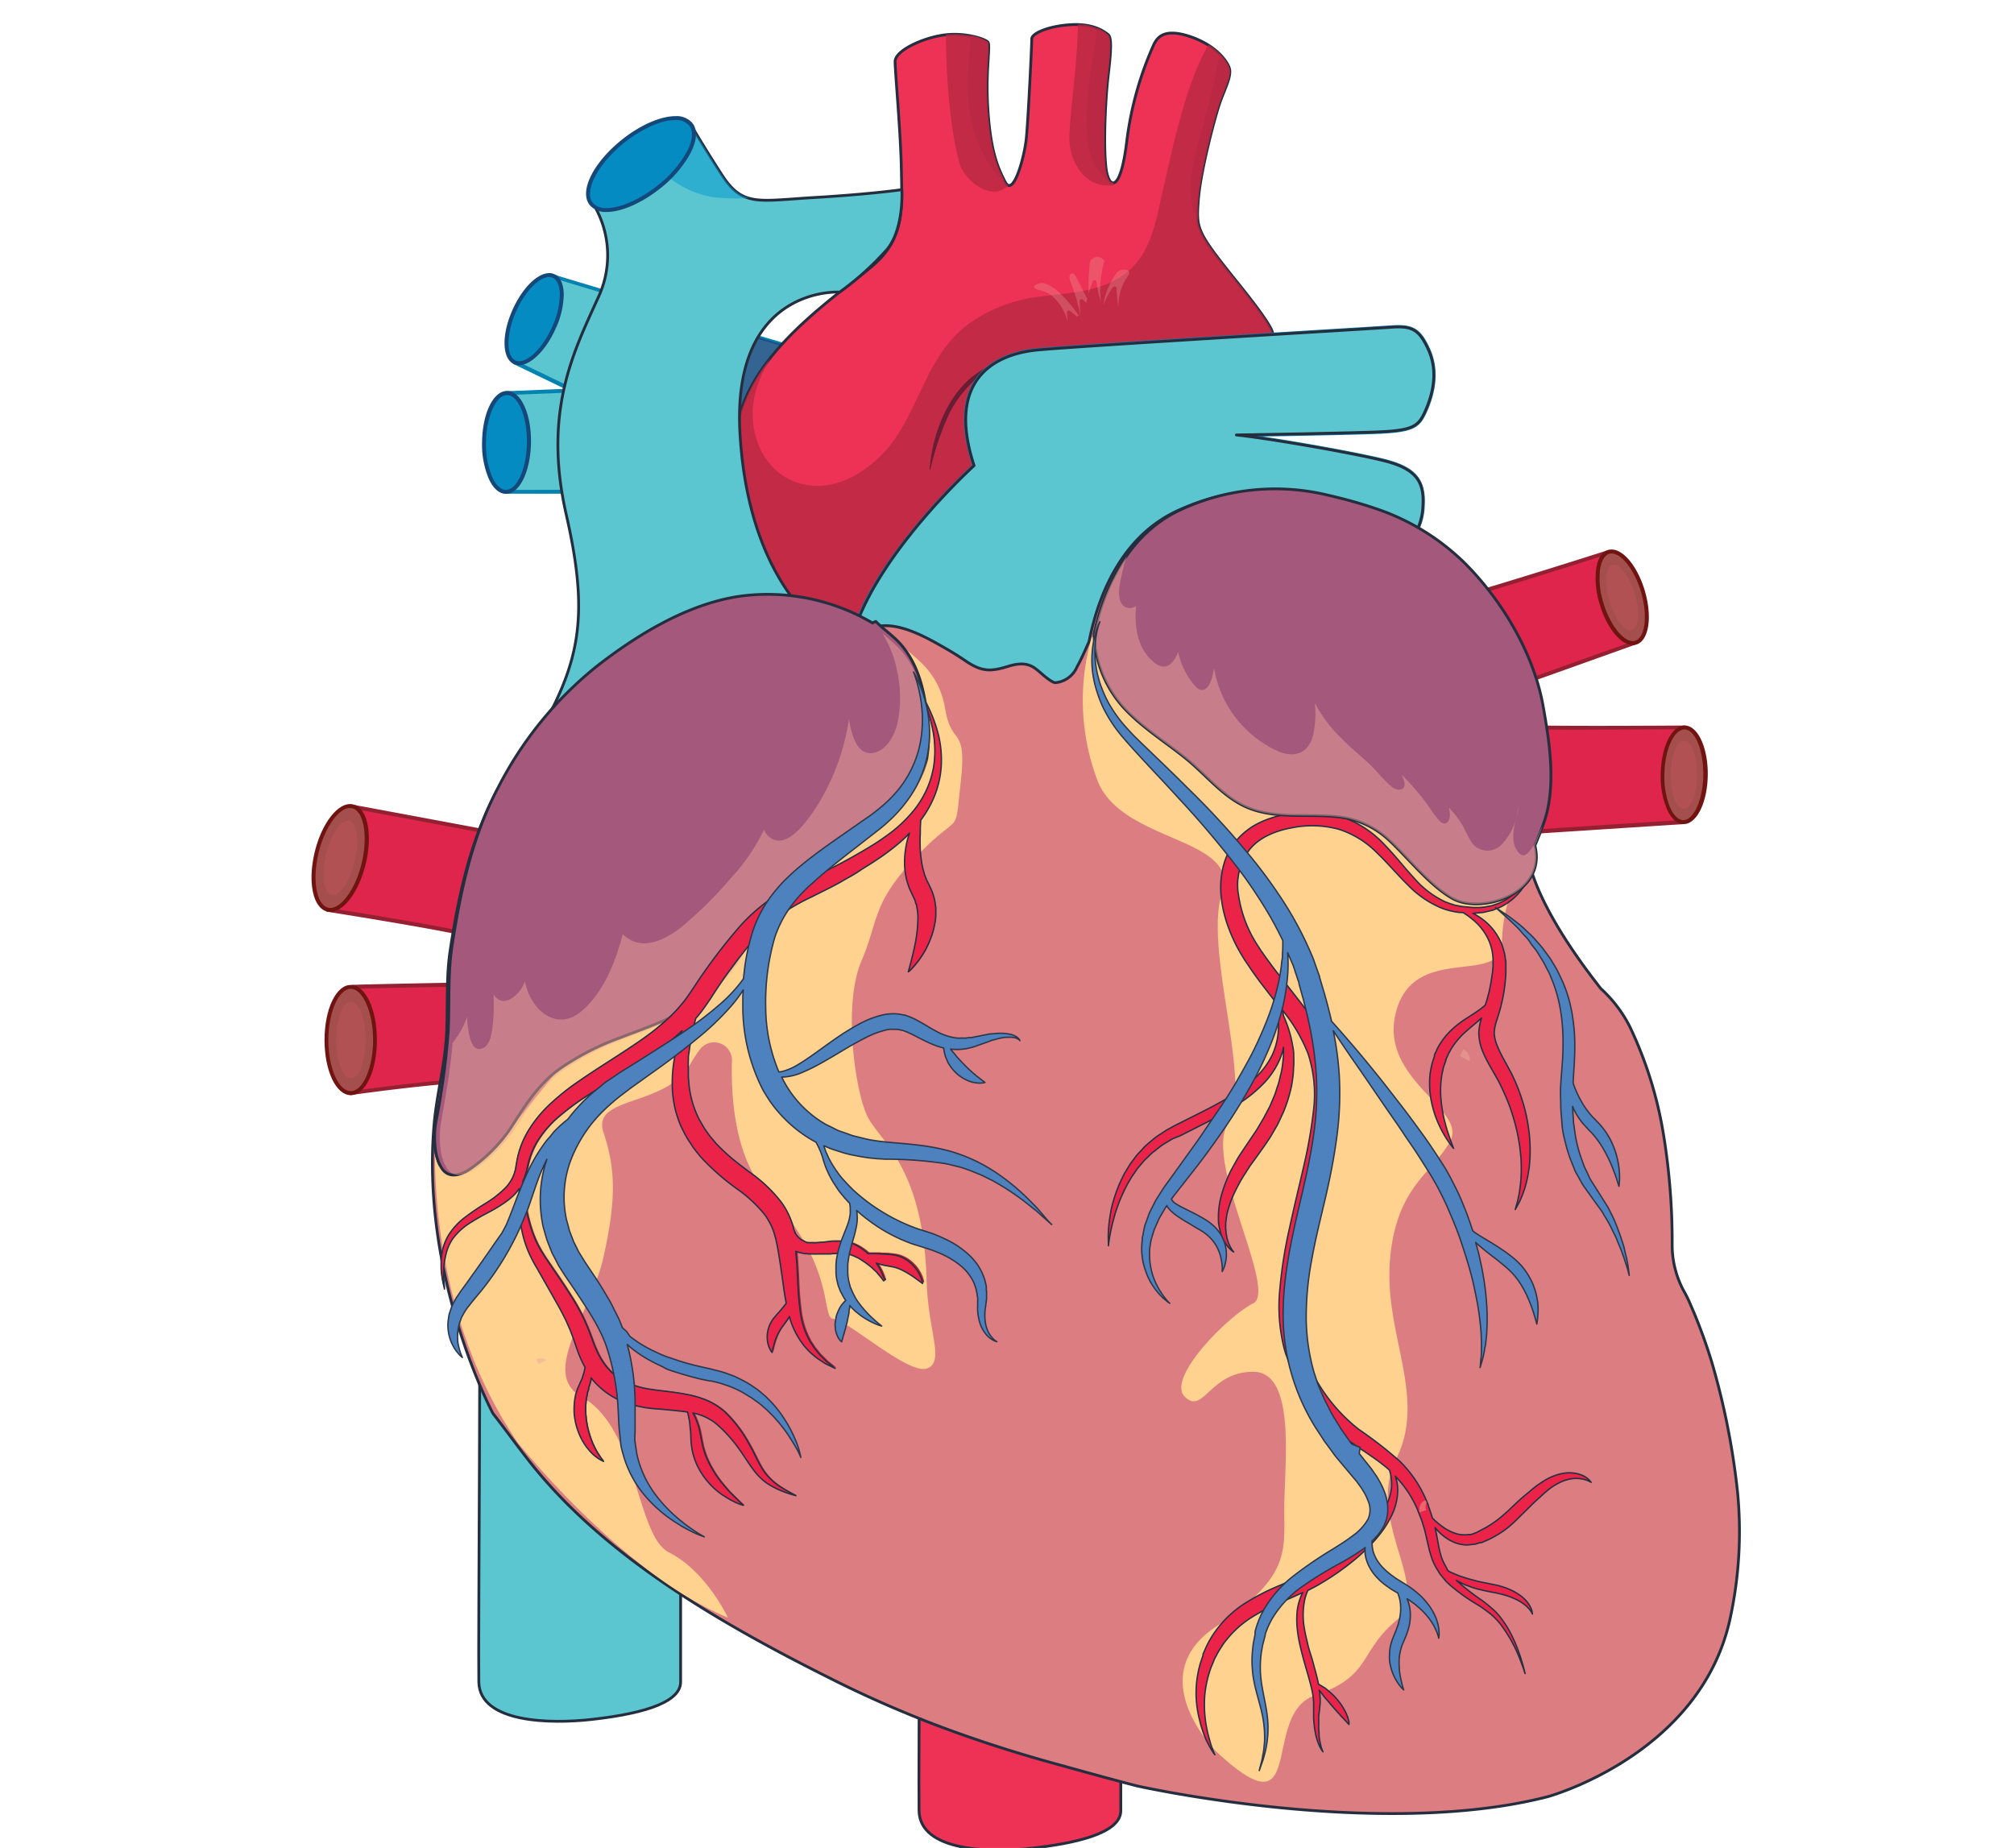 <svg xmlns="http://www.w3.org/2000/svg" width="360" height="330.33" viewBox="0 0 360 330.33"><title>Heart</title><g style="isolation:isolate"><path d="M267.69,131.11c-.58-1.23-1.92-2.8-1.91-4.21a.36.36,0,0,0-.5-.32c-1.2.64-.21,2.49.16,3.37.59,1.41,1.78,3.35,1.32,4.94-.32,1.12,1.44,1.32,1.69.24A6.73,6.73,0,0,0,267.69,131.11Z" fill="#08a7e0"/><path d="M85.59,226.57c.42.94-.13,66.74,0,74.08s12.8,7.54,20.21,6.7,15.86-2.57,15.86-6.7V249.58Z" fill="#5bc6d0" stroke="#242e3f" stroke-linecap="round" stroke-linejoin="round" stroke-width="0.5"/><path d="M164.28,249.6c.42.94-.13,66.74,0,74.07s12.79,7.54,20.2,6.7,15.86-2.57,15.86-6.7V272.61Z" fill="#ed3255" stroke="#242e3f" stroke-linecap="round" stroke-linejoin="round" stroke-width="0.5"/><path d="M85.59,175.93s-20.7.38-22.58.48l-.32,19s17-2.41,22.06-2.17Z" fill="#df254b"/><path d="M62.69,195.76a.33.33,0,0,1-.23-.09.36.36,0,0,1-.12-.27l.32-19a.35.35,0,0,1,.33-.35c1.86-.1,21.75-.47,22.6-.48a.38.38,0,0,1,.26.11.33.33,0,0,1,.09.26l-.84,17.31a.34.34,0,0,1-.37.33c-5-.23-21.83,2.14-22,2.16Zm.67-19L63.05,195c2.56-.35,16.45-2.24,21.36-2.12l.81-16.59C82.53,176.34,66.31,176.64,63.36,176.75Z" fill="#942032"/><path d="M67,185.91c0,5.24-1.94,9.5-4.33,9.5s-4.32-4.26-4.32-9.5,1.93-9.5,4.32-9.5S67,180.66,67,185.91Z" fill="#a44e4d"/><path d="M62.69,195.76c-2.62,0-4.68-4.33-4.68-9.85s2.06-9.85,4.68-9.85,4.68,4.33,4.68,9.85S65.32,195.76,62.69,195.76Zm0-19c-2.15,0-4,4.19-4,9.15s1.82,9.14,4,9.14,4-4.18,4-9.14S64.85,176.76,62.69,176.76Z" fill="#701412"/><path d="M65.36,185.91c0,3.79-1.19,6.86-2.64,6.86s-2.64-3.07-2.64-6.86,1.18-6.86,2.64-6.86S65.36,182.12,65.36,185.91Z" fill="#b15154" style="mix-blend-mode:multiply"/><path d="M91.26,149.45l-27.89-5.2-4.81,18.37s22,3.44,26.86,4.87Z" fill="#df254b"/><path d="M85.42,167.84h-.1c-4.77-1.4-26.59-4.82-26.81-4.86a.33.33,0,0,1-.24-.15.4.4,0,0,1-.05-.28L63,144.16a.35.35,0,0,1,.4-.26l27.89,5.2a.37.37,0,0,1,.24.17.34.34,0,0,1,0,.28l-5.83,18A.35.35,0,0,1,85.42,167.84ZM59,162.34c3,.47,21.15,3.35,26.19,4.72l5.61-17.34-27.17-5.07Z" fill="#942032"/><path d="M65,154.42c-1.24,5.1-4.12,8.77-6.45,8.2s-3.19-5.15-2-10.25,4.13-8.76,6.45-8.2S66.26,149.32,65,154.42Z" fill="#a44e4d"/><path d="M59.05,163a2.69,2.69,0,0,1-.57-.06c-2.55-.62-3.52-5.31-2.21-10.68,1.18-4.86,3.89-8.53,6.31-8.53a2.1,2.1,0,0,1,.56.07c2.55.62,3.52,5.31,2.22,10.67C64.17,159.37,61.46,163,59.05,163Zm3.53-18.57c-2.07,0-4.54,3.51-5.63,8-1.17,4.81-.39,9.31,1.7,9.82s4.86-3.17,6-7.94.4-9.32-1.69-9.83A1.83,1.83,0,0,0,62.58,144.46Z" fill="#701412"/><path d="M63.4,154c-.9,3.68-2.77,6.38-4.19,6s-1.83-3.61-.94-7.29,2.77-6.39,4.19-6S64.29,150.34,63.4,154Z" fill="#b15154" style="mix-blend-mode:multiply"/><path d="M268.31,123.46,292.1,115l-4.54-16.3s-22.11,7-26.48,8.11Z" fill="#df254b"/><path d="M268.31,123.81a.36.36,0,0,1-.33-.21l-7.22-16.69a.34.34,0,0,1,.23-.48c4.31-1.06,26.24-8,26.46-8.1a.36.36,0,0,1,.27,0,.32.32,0,0,1,.17.22l4.55,16.3a.35.35,0,0,1-.22.42l-23.8,8.5A.2.2,0,0,1,268.31,123.81ZM261.56,107l6.94,16,23.17-8.28-4.36-15.63C284.56,100,266.33,105.76,261.56,107Z" fill="#942032"/><path d="M286.27,107.87c-1.33-4.48-.75-8.6,1.29-9.21s4.77,2.53,6.1,7,.75,8.6-1.29,9.21S287.6,112.35,286.27,107.87Z" fill="#a44e4d"/><path d="M291.85,115.3c-2.17,0-4.66-3.08-5.92-7.33a15.34,15.34,0,0,1-.63-6.21c.26-1.88,1-3.1,2.16-3.44a2.11,2.11,0,0,1,.62-.09c2.16,0,4.65,3.09,5.92,7.34,1.4,4.74.73,9-1.53,9.65A2.57,2.57,0,0,1,291.85,115.3Zm-3.77-16.36a1.42,1.42,0,0,0-.42.06c-.84.25-1.44,1.29-1.66,2.86a14.42,14.42,0,0,0,.61,5.91c1.23,4.14,3.85,7.31,5.66,6.77s2.3-4.56,1.05-8.77C292.18,101.94,289.88,98.94,288.08,98.94Z" fill="#701412"/><path d="M287.69,107.44c-1-3.23-.73-6.15.51-6.52s3,2,4,5.19.73,6.15-.52,6.52S288.65,110.68,287.69,107.44Z" fill="#b15154" style="mix-blend-mode:multiply"/><path d="M269.56,149S299,147,300.64,147l.47-16.91s-23.2.19-27.69-.08Z" fill="#df254b"/><path d="M269.56,149.31a.35.35,0,0,1-.35-.42l3.86-19a.38.38,0,0,1,.37-.28c1.58.1,5.63.14,12.05.14,7.46,0,15.54-.06,15.62-.06h0a.36.36,0,0,1,.25.1.32.32,0,0,1,.1.26L301,147a.34.34,0,0,1-.34.34c-1.65.08-30.77,2-31.07,2Zm4.14-19L270,148.58c3.59-.24,26.95-1.77,30.3-2l.46-16.23c-1.66,0-8.7.07-15.26.07C279.43,130.46,275.47,130.41,273.7,130.33Z" fill="#942032"/><path d="M297.16,138.45c0-4.67,1.82-8.43,3.95-8.41s3.81,3.83,3.76,8.5-1.82,8.44-3.95,8.42S297.11,143.13,297.16,138.45Z" fill="#a44e4d"/><path d="M300.94,147.31h0c-1.18,0-2.25-1-3-2.72a15.11,15.11,0,0,1-1.09-6.14c.06-4.91,1.94-8.76,4.28-8.76s4.19,3.91,4.13,8.85S303.29,147.31,300.94,147.31Zm.17-16.92c-1.91,0-3.55,3.69-3.6,8.07a14.57,14.57,0,0,0,1,5.85c.64,1.45,1.51,2.28,2.37,2.29l0,.36v-.36c1.89,0,3.53-3.69,3.58-8.06S303,130.41,301.11,130.39Z" fill="#701412"/><path d="M298.65,138.47c0-3.37,1.12-6.1,2.41-6.08s2.32,2.76,2.28,6.13-1.11,6.1-2.41,6.09S298.61,141.85,298.65,138.47Z" fill="#b15154" style="mix-blend-mode:multiply"/><path d="M117.31,69.22,91,70.28l-.55,17.64s24.21-.12,28.9.17Z" fill="#5bc6d0"/><path d="M119.31,88.44h0c-2.6-.16-11.25-.19-18.05-.19-5.86,0-10.83,0-10.83,0a.34.34,0,0,1-.25-.1.35.35,0,0,1-.1-.26l.55-17.64a.34.34,0,0,1,.34-.34l26.34-1.06a.36.36,0,0,1,.37.31l2,18.88a.37.37,0,0,1-.1.28A.35.35,0,0,1,119.31,88.44Zm-18.07-.89c6.49,0,14.66,0,17.68.17L117,69.58l-25.69,1-.53,17Z" fill="#0482b0"/><path d="M94.56,79.16C94.49,84,92.63,88,90.41,87.92s-4-4-3.89-8.88,1.93-8.8,4.15-8.77S94.63,74.28,94.56,79.16Z" fill="#048bc2"/><path d="M90.44,88.28h0c-1.22,0-2.33-1-3.13-2.83A15.83,15.83,0,0,1,86.17,79c.07-5.12,2-9.12,4.47-9.12S95,74,94.91,79.16,92.87,88.28,90.44,88.28Zm.22-17.66c-2,0-3.73,3.86-3.79,8.43a15.15,15.15,0,0,0,1.06,6.11c.67,1.52,1.57,2.4,2.49,2.41l0,.35v-.35c2,0,3.7-3.85,3.77-8.42S92.65,70.65,90.66,70.62Z" fill="#14487a"/><path d="M93.12,79c-.05,3.53-1.19,6.36-2.54,6.34s-2.41-2.88-2.36-6.4,1.19-6.37,2.54-6.35S93.17,75.5,93.12,79Z" fill="#048bc2" style="mix-blend-mode:multiply"/><path d="M155.47,66.16S100.77,50,99.21,49.44L92,64.76S113.21,74.94,117.22,77Z" fill="#5bc6d0"/><path d="M117.22,77.33a.28.28,0,0,1-.15,0c-4-2-25-12.12-25.21-12.22a.34.34,0,0,1-.17-.46l7.2-15.32a.35.35,0,0,1,.45-.17c1.53.59,55.69,16.54,56.23,16.7a.35.35,0,0,1,0,.67L117.32,77.32ZM92.47,64.59c2.63,1.26,20.82,10,24.79,12l37-10.45c-7.86-2.32-50.53-14.89-54.82-16.27Z" fill="#0482b0"/><path d="M155.47,66.16l-23.93-7.07A57.52,57.52,0,0,0,127.86,74Z" fill="#243d78" opacity="0.7" style="mix-blend-mode:multiply"/><path d="M99,58.62c-1.91,4.26-5,7-7,6.14s-2-5-.05-9.3,5.05-7,7-6.13S100.91,54.36,99,58.62Z" fill="#048bc2"/><path d="M92.79,65.27a2.41,2.41,0,0,1-.93-.19c-2.15-1-2.24-5.26-.22-9.76,1.73-3.83,4.41-6.5,6.53-6.5a2.17,2.17,0,0,1,.92.19c1.07.48,1.67,1.79,1.68,3.69a15.16,15.16,0,0,1-1.46,6.07C97.59,62.6,94.91,65.27,92.79,65.27Zm5.38-15.75c-1.82,0-4.3,2.56-5.89,6.09-1.8,4-1.86,8-.13,8.83a1.7,1.7,0,0,0,.64.13c1.82,0,4.3-2.56,5.88-6.09a14.45,14.45,0,0,0,1.4-5.77c0-1.59-.47-2.7-1.26-3.06A1.53,1.53,0,0,0,98.17,49.52Z" fill="#14487a"/><path d="M97.75,57.9c-1.38,3.08-3.47,5.15-4.65,4.61s-1-3.45.36-6.53,3.47-5.14,4.66-4.61S99.14,54.83,97.75,57.9Z" fill="#048bc2" style="mix-blend-mode:multiply"/><path d="M227.31,59.81s1.76.46-5.86-9-7.62-9.84-7.27-14.88,2.82-14.41,3.75-17.22,2.35-5.16,1.76-6.68-2.81-4.22-7.38-5.63-5.51.59-6,1.41a60.28,60.28,0,0,0-4.92,17.58c-1.11,9.2-3.22,8.43-3.69,4.68s-.18-11.89.41-16.81.53-6.62-.06-7.09-2.52-2-6.62-1.76-7,1.58-7,2.52-.65,14.82-1,18-2.28,10.37-3.75,7.61-2.63-5.86-3.1-12.94.52-11.49,0-12.07-4-1.76-7.74-1.29S160,9,160,11s1,12.6,1.12,19.45.52,12.07-4.87,16.82S136.4,61.15,132.53,73.19s-4.89,47.29,20.19,50.84S193,93,204.82,80.83,227.31,59.81,227.31,59.81Z" fill="#ed3255" stroke="#242e3f" stroke-linecap="round" stroke-linejoin="round" stroke-width="0.5"/><path d="M171.53,29.24c.62,2.17,3.64,5.28,6.61,5a3.4,3.4,0,0,0,2.09-1.13,1.11,1.11,0,0,1-.56-.59c-1.46-2.75-2.63-5.86-3.1-12.94s.52-11.49,0-12.07-3.9-1.71-7.5-1.32C169.12,13.38,169.77,23,171.53,29.24Z" fill="#b82942" opacity="0.8" style="mix-blend-mode:multiply"/><path d="M173,14.07a30.51,30.51,0,0,0,1.14,9.42c.93,2.88,2.66,7,5.39,8.81-1.42-2.71-2.54-5.83-3-12.75-.47-7.09.52-11.49,0-12.07a7.12,7.12,0,0,0-3-1.12C173.45,8.92,173.05,11.54,173,14.07Z" fill="#b82942" opacity="0.8" style="mix-blend-mode:multiply"/><path d="M199.07,33.08c0-.14,0-.29-.07-.43-.62.12-1.15-.95-1.36-2.62-.47-3.75-.18-11.89.41-16.81s.53-6.62-.06-7.09a8.41,8.41,0,0,0-5.29-1.77c-.3,9-1.26,13.74-1.55,19.75C190.93,28.85,194,33.88,199.07,33.08Z" fill="#b82942" opacity="0.8" style="mix-blend-mode:multiply"/><path d="M199.05,33c0-.1,0-.21-.05-.31-.62.12-1.15-.95-1.36-2.62-.47-3.75-.18-11.89.41-16.81s.53-6.62-.06-7.09A7.14,7.14,0,0,0,196.11,5C195.35,13.81,190.84,28.2,199.05,33Z" fill="#b82942" opacity="0.8" style="mix-blend-mode:multiply"/><path d="M221.45,50.77c-7.62-9.49-7.62-9.84-7.27-14.88s2.82-14.41,3.75-17.22,2.35-5.16,1.76-6.68A9.11,9.11,0,0,0,216,8c-4.15,7.1-6.54,19.23-7.94,25.14-1.62,6.9-2.28,13.74-9.14,17.14-4,2-8.53,2.13-12.84,2.71A27.33,27.33,0,0,0,173,58c-6.87,5.23-8.31,13.43-12.89,20.24-3.61,5.36-10.85,10.41-17.69,8-7-2.47-9.41-10.91-6.94-17.55a29.43,29.43,0,0,1,2.19-4.6,29.69,29.69,0,0,0-5.09,9.11c-3.86,12-4.89,47.29,20.19,50.84S193,93,204.82,80.83s22.49-21,22.49-21S229.07,60.27,221.45,50.77Z" fill="#b82942" opacity="0.8" style="mix-blend-mode:multiply"/><path d="M214,26.38c-1,3.64-2,8.91-.07,12.46l.22.38a20.11,20.11,0,0,1,.06-3.33c.36-5,2.82-14.41,3.75-17.22s2.35-5.16,1.76-6.68A7.36,7.36,0,0,0,218,9.62C217.07,15.3,215.48,20.78,214,26.38Z" fill="#b82942" opacity="0.8" style="mix-blend-mode:multiply"/><path d="M161.21,33.9s-5.62.82-15.7,1.41S132.74,37,129,31.21s-5.63-9.14-5.63-9.14l-17.1,14.76a17.72,17.72,0,0,1,.58,16.52C102.62,62.73,97,73.51,101.22,92s2.39,26.63-5.43,40.05,11.4,8.7,11.75,8.94S147,112.3,147,112.3,133.79,104,132.27,77.49,150.1,52.21,150.1,52.21a52.33,52.33,0,0,0,8.48-7.65C161.63,40.81,161.21,33.9,161.21,33.9Z" fill="#5bc6d0" stroke="#242e3f" stroke-linecap="round" stroke-linejoin="round" stroke-width="0.5"/><path d="M128.8,35.37a39.94,39.94,0,0,0,5.13.05c-1.9-.53-3.32-1.74-4.94-4.21-3.75-5.75-5.63-9.14-5.63-9.14l-7.31,6.31C119.32,32.15,123.47,35,128.8,35.37Z" fill="#0498d1" opacity="0.5" style="mix-blend-mode:multiply"/><path d="M117.83,33.37c-4.91,4-10.34,5.34-12.14,3.1s.72-7.24,5.62-11.19,10.35-5.34,12.14-3.1S122.74,29.42,117.83,33.37Z" fill="#048bc2"/><path d="M108.44,37.89a3.72,3.72,0,0,1-3-1.2c-2-2.42.55-7.56,5.68-11.69,3.26-2.62,6.94-4.24,9.61-4.24a3.7,3.7,0,0,1,3,1.2c1,1.19.87,3.08-.26,5.33a20.43,20.43,0,0,1-5.42,6.36C114.79,36.26,111.11,37.89,108.44,37.89ZM120.7,21.46c-2.52,0-6,1.57-9.17,4.09-4.66,3.76-7.21,8.66-5.57,10.7a3,3,0,0,0,2.48.94c2.52,0,6-1.57,9.17-4.09A19.72,19.72,0,0,0,122.84,27c1-1.95,1.11-3.62.34-4.57A3,3,0,0,0,120.7,21.46Z" fill="#14487a"/><path d="M116.68,31.7c-3.54,2.86-7.3,4.07-8.4,2.7s.89-4.78,4.43-7.63,7.31-4.06,8.41-2.7S120.23,28.85,116.68,31.7Z" fill="#048bc2" style="mix-blend-mode:multiply"/><path d="M176.64,65.57c-6.61,3-10,11.52-10.47,18.35,0,.08.12.06.13,0A51.56,51.56,0,0,1,169.64,74a21.09,21.09,0,0,1,7.16-8.07C177,65.8,176.86,65.47,176.64,65.57Z" fill="#671d33"/><path d="M251.77,97.09a10.78,10.78,0,0,0,2.57-6.68c.26-4.36-1.2-6.67-7.27-8.13S226.66,78.35,221,77.75c0,0,16.75-.26,24.28-.51s8.3-.94,9.67-4.2,2-7,.34-10.61-3-4.19-6.59-3.93-57.16,3.42-63.58,4.1-16.26,4.54-11,20.63c0,0-23.11,20.9-22.59,36.8s45,19.43,45,19.43,41.48-29.51,42.65-30S251.77,97.09,251.77,97.09Z" fill="#09a4d9"/><path d="M196.61,139.81h0a151,151,0,0,1-22.39-3.76c-15-3.85-22.76-9.23-23-16s3.54-15,11.17-24.59a118.62,118.62,0,0,1,11.36-12.33c-2.07-6.4-1.94-11.48.4-15.1,2.77-4.3,8-5.46,10.92-5.77,4.75-.5,35.66-2.39,52.26-3.4l11.34-.7c3.82-.28,5.27.47,6.93,4.14,1.46,3.22,1.35,6.89-.34,10.89-1.45,3.45-2.4,4.15-10,4.41-4.95.17-14,.34-19.54.43,6.81,1,16.71,2.8,21.41,3.92,5.85,1.4,7.83,3.63,7.54,8.49A11,11,0,0,1,252,97.34c-1.16,1.22-11.42,12-12.63,12.47s-28.32,19.79-42.58,29.94A.36.36,0,0,1,196.61,139.81ZM250,58.8c-.39,0-.81,0-1.26.05l-11.35.7c-16.6,1-47.49,2.9-52.22,3.4-2.77.3-7.8,1.4-10.41,5.45-2.24,3.47-2.32,8.42-.25,14.72a.33.33,0,0,1-.1.37c-.23.21-23,21-22.47,36.53.48,15,42,18.85,44.59,19.08,4.72-3.36,41.45-29.47,42.62-29.94.8-.32,8-7.72,12.39-12.31A10.57,10.57,0,0,0,254,90.39c.23-3.89-.82-6.28-7-7.76-6-1.43-20.31-3.93-26-4.53a.35.35,0,0,1-.31-.37.34.34,0,0,1,.34-.33c.17,0,16.83-.26,24.28-.52s8.06-.91,9.35-4c1.61-3.82,1.73-7.29.35-10.33S252.55,58.8,250,58.8Z" fill="#0482b0"/><path d="M251.77,97.09a10.78,10.78,0,0,0,2.57-6.68c.26-4.36-1.2-6.67-7.27-8.13S226.66,78.35,221,77.75c0,0,16.75-.26,24.28-.51s8.3-.94,9.67-4.2,2-7,.34-10.61-3-4.19-6.59-3.93-57.16,3.42-63.58,4.1-16.26,4.54-11,20.63c0,0-23.11,20.9-22.59,36.8s45,19.43,45,19.43,41.48-29.51,42.65-30S251.77,97.09,251.77,97.09Z" fill="#5bc6d0" stroke="#242e3f" stroke-linecap="round" stroke-linejoin="round" stroke-width="0.5"/><path d="M192.84,56.42a26.07,26.07,0,0,0-2.51-3.13,22.34,22.34,0,0,0-1.65-1.58,9,9,0,0,0-2-1.09A2.29,2.29,0,0,0,185,51c-.72.64,1.3.94,1.73,1.14a5.25,5.25,0,0,1,1.42.85,9.91,9.91,0,0,1,1.33,1.49,11.43,11.43,0,0,1,1.41,3.14c-.07-.58-.14-1.16-.17-1.75,0-.34.38-.42.6-.25.42.33.82.68,1.21,1A.36.36,0,0,1,192.84,56.42Z" fill="#eda599" opacity="0.3" style="mix-blend-mode:multiply"/><path d="M195.37,50.25c.15-.35.63-.13.65.18a14,14,0,0,0,.76,3.4,18,18,0,0,1,.54-6.86s0,0,0,0a.48.48,0,0,0,0-.48,1.47,1.47,0,0,0-2.51.34,49.37,49.37,0,0,0-.23,5.77A13.65,13.65,0,0,1,195.37,50.25Z" fill="#eda599" opacity="0.3" style="mix-blend-mode:multiply"/><path d="M193,55.82c0,.18.05.44.09.69h0c0-.9-.06-1.79-.1-2.69a.35.35,0,0,1,.6-.25l.58.6c.05-.27.11-.54.17-.81-.42-.77-.82-1.55-1.23-2.32a14.12,14.12,0,0,0-1.06-2c-.31-.4-1.33-.09-.66,1.46a28.34,28.34,0,0,1,1.29,4C192.84,55,192.94,55.39,193,55.82Z" fill="#eda599" opacity="0.3" style="mix-blend-mode:multiply"/><path d="M197.34,54.36a.25.25,0,0,1,0-.12,14.84,14.84,0,0,1,1.58-2.87.36.36,0,0,1,.66.17c.06,1.18.17,2.34.31,3.5a11,11,0,0,1,.33-2.71,8.85,8.85,0,0,1,.73-1.91c.53-1.05,1.42-1.69.53-2.13a1.8,1.8,0,0,0-1.75.33,13.11,13.11,0,0,0-2.49,5.71Z" fill="#eda599" opacity="0.3" style="mix-blend-mode:multiply"/><path d="M273,151.38a30.63,30.63,0,0,0,2.14-4.75c2.22-6.41,1.54-13.68.37-20.24-1.68-9.51-7.47-19.11-14.36-25.84a41.64,41.64,0,0,0-15.58-9.44,83.62,83.62,0,0,0-8.36-2.35A40.5,40.5,0,0,0,210,91.52c-8.72,4.26-13.4,13.38-15.33,23.16-.69,1.53-1.34,3.06-2.16,4.54a4.66,4.66,0,0,1-3.95,2.82c-1.11-.34-2.57-1.88-3.56-2.59-1.56-1.13-3.31-.81-5-.28-3,.92-4.62.86-7.35-1-1.25-.84-2.51-1.65-3.82-2.38-3.49-2-9.49-5.47-13.65-3.21a36.81,36.81,0,0,0-23.82-4.68c-9.2,1.42-18.05,6.82-25.28,12.44a66,66,0,0,0-17.32,21.18c-4.69,8.74-6.8,18.57-8.28,28.28-.76,5-.41,10.05-.66,15.05-.29,5.52-1.73,10.59-2.22,16.06-2.45,27.5,10.51,51.74,10.51,51.74,2.25,2.88,4.37,5.85,6.64,8.72,13.48,17.07,34.42,29,53.64,38.63,5.93,3,12,5.68,18.15,8.06,7,2.68,14.11,5,21.32,7,5.12,1.41,10.24,2.85,15.38,4.18,0,0,43.26,9.7,73.43,1.92,0,0,27-7.36,32.5-31.44a73.19,73.19,0,0,0,1.39-23.25A132.23,132.23,0,0,0,306,243.56a94.33,94.33,0,0,0-3.9-10.53,19.68,19.68,0,0,0-.92-1.9,17.27,17.27,0,0,1-2.28-8.19v-.5a119.53,119.53,0,0,0-1.64-20.18,71.38,71.38,0,0,0-5.87-18.61,23.55,23.55,0,0,0-5.24-6.93C272.16,158.9,273,151.38,273,151.38Z" fill="#dc7d82" stroke="#242e3f" stroke-linecap="round" stroke-linejoin="round" stroke-width="0.5"/><path d="M77.7,203.33v0Z" fill="none" stroke="#242e3f" stroke-linecap="round" stroke-linejoin="round" stroke-width="0.5"/><path d="M77.78,201.62c0-.29.07-.58.11-.85C77.85,201,77.81,201.33,77.78,201.62Z" fill="none" stroke="#242e3f" stroke-linecap="round" stroke-linejoin="round" stroke-width="0.5"/><polygon points="77.72 204.19 77.72 204.19 77.72 204.19 77.72 204.19" fill="none" stroke="#242e3f" stroke-linecap="round" stroke-linejoin="round" stroke-width="0.5"/><path d="M77.72,202.47c0-.09,0-.18,0-.28C77.73,202.29,77.72,202.38,77.72,202.47Z" fill="none" stroke="#242e3f" stroke-linecap="round" stroke-linejoin="round" stroke-width="0.5"/><path d="M171.75,139.62c1.11-10-1.66-6.12-2.78-12.79s-5-8.9-8.07-11.68c3.25,3.66,4.35,8.51,4.81,13.24a25.94,25.94,0,0,1-.08,7.31A16.65,16.65,0,0,1,161.7,143c-3.08,3.7-7.15,6.5-11.23,9-3.64,2.21-7.43,4-10.47,7-2.86,2.87-4.71,6.49-6.73,10a32.79,32.79,0,0,1-9.85,10.9c-3.81,2.57-8.38,4-12.63,5.68a46.14,46.14,0,0,0-11.27,5.92l-.1.11-8.11,10.07a28.24,28.24,0,0,1-7.72,7.64c-2.81,1.61-4.21.58-4.93-1a7.78,7.78,0,0,1-.36-.82l-.06-.22a7.6,7.6,0,0,1-.21-.76,1.16,1.16,0,0,1,0-.18c-.06-.3-.12-.61-.16-.93v-.09c0-.36-.08-.73-.1-1.1h0c-.21,8.79.66,32.95,14.75,53.61,0,0,18.7,23.55,37.6,31.33,0,0-3.89-8.33-10.56-11.67-5.8-2.9-5.56-22.23-15.57-27.79-7.59-4.22,1.67-15,3.89-25s2.23-15.57,0-22.24S119,198,123.4,190.2a21.93,21.93,0,0,1,1.71-2.61,3.18,3.18,0,0,1,5.72,2c-.19,6.46.48,17.69,6.55,24,12.14,12.7,9.36,22.14,11.58,22.14s13.34,10,16.68,8.9.24-6.61,0-15.57c-.56-20.56-8.34-25-10.56-29.45s-4.45-20-1.11-27.8,1.65-10.54,11.11-20C171.75,145.17,170.64,149.62,171.75,139.62Z" fill="#ffd28f"/><path d="M77.74,202.19c0-.19,0-.38,0-.57C77.76,201.81,77.75,202,77.74,202.19Z" fill="#a4597c" stroke="#242e3f" stroke-linecap="round" stroke-linejoin="round" stroke-width="0.5"/><path d="M77.7,203.26c0-.27,0-.53,0-.79C77.71,202.73,77.7,203,77.7,203.26Z" fill="#a4597c" stroke="#242e3f" stroke-linecap="round" stroke-linejoin="round" stroke-width="0.5"/><path d="M77.72,204.19c0-.29,0-.58,0-.86C77.7,203.62,77.71,203.9,77.72,204.19Z" fill="#a4597c" stroke="#242e3f" stroke-linecap="round" stroke-linejoin="round" stroke-width="0.5"/><path d="M77.89,200.77c0,.27-.08.56-.11.85s0,.38,0,.57,0,.19,0,.28c0,.26,0,.52,0,.79v.07c0,.28,0,.57,0,.86h0C77.78,202,77.89,200.77,77.89,200.77Z" fill="#a4597c" stroke="#242e3f" stroke-linecap="round" stroke-linejoin="round" stroke-width="0.5"/><path d="M77.82,205.29c0-.36-.08-.73-.1-1.1C77.74,204.56,77.78,204.93,77.82,205.29Z" fill="#a4597c" stroke="#242e3f" stroke-linecap="round" stroke-linejoin="round" stroke-width="0.5"/><path d="M78,206.31c-.06-.3-.12-.61-.16-.93C77.87,205.7,77.93,206,78,206.31Z" fill="#a4597c" stroke="#242e3f" stroke-linecap="round" stroke-linejoin="round" stroke-width="0.5"/><path d="M78.66,208.29a7.78,7.78,0,0,1-.36-.82A7.78,7.78,0,0,0,78.66,208.29Z" fill="#a4597c" stroke="#242e3f" stroke-linecap="round" stroke-linejoin="round" stroke-width="0.5"/><path d="M78.24,207.25a7.6,7.6,0,0,1-.21-.76A7.6,7.6,0,0,0,78.24,207.25Z" fill="#a4597c" stroke="#242e3f" stroke-linecap="round" stroke-linejoin="round" stroke-width="0.5"/><path d="M259.59,160.58c-4.13-2.36-8-7.34-11.38-10.47a15.65,15.65,0,0,0-8.94-4.09c-5.39-.63-11.41.48-16.5-1.77-4.25-1.88-7.29-5.84-10.83-8.7s-7.63-5.4-10.86-8.81a20.16,20.16,0,0,1-5.43-12.87c-.31,0-.5,0-.55.18a40.63,40.63,0,0,0,1.11,25.57c4.45,11.11,25.57,10,22.23,20s5.56,34.46,1.11,41.13,8.9,30,4.45,32.23-15.56,13.34-12.23,16.68,4.45-4.45,12.23-4.45,5.56,16.68,5.56,24.46,1.11,12.23-12.23,21.12,0,22.23,0,22.23c16.68,15.57,7.78-6.67,17.79-10s7.78-7.78,14.45-13.34-5.56-17.79,0-28.9-2.22-22.24-1.11-35.58,7.78-15.56,10.79-21.28-13-11-9.68-23.18,18.9-4.45,18.9-12.23a28.32,28.32,0,0,1,1.43-8.41C266.55,161.84,262.2,162.07,259.59,160.58Z" fill="#ffd28f"/><path d="M283.09,263.84a5.7,5.7,0,0,0-1.82-.53,6.8,6.8,0,0,0-2.49.19,10.17,10.17,0,0,0-2.71,1.15c-.43.29-.88.56-1.33.89s-.82.64-1.24,1-.84.69-1.27,1.06-.86.75-1.26,1.14l-1.23,1.16c-.4.39-.82.75-1.23,1.1a17.29,17.29,0,0,1-2.59,1.86,5.83,5.83,0,0,1-.69.39l-.71.37-.62.33-.76.28-.19.07-.14,0-.29,0-.3.05h-.32a5.54,5.54,0,0,1-1.28-.11,8.38,8.38,0,0,1-2.28-1,16,16,0,0,1-1.77-1.37l-.54-.52c-.07-.25-.14-.51-.22-.74s-.22-.64-.34-1l-.17-.47,0-.13-.07-.15-.11-.25a21.52,21.52,0,0,0-4.92-7.42,73.92,73.92,0,0,0-7.31-5.68,30.16,30.16,0,0,1-10.34-15.29,28.1,28.1,0,0,1-.47-9.78,91,91,0,0,1,1.77-10.3c.77-3.47,1.66-7,2.49-10.53a88.33,88.33,0,0,0,2-11A24,24,0,0,0,234.45,182c-1-1.61-2.18-3.05-3.29-4.48s-2.22-2.8-3.29-4.19c-.52-.69-1-1.35-1.54-2.08l-.76-1.08c-.11-.17-.28-.39-.35-.52l-.34-.52a22.5,22.5,0,0,1-3.48-9,10.47,10.47,0,0,1,2-8.32c1.8-2.2,4.71-3.34,7.57-3.85a18.17,18.17,0,0,1,8.46.31,16.86,16.86,0,0,1,6.74,4.21c1.93,1.84,3.6,3.87,5.43,5.65a17.91,17.91,0,0,0,6,4.16,13.18,13.18,0,0,0,3.26.81c.25,0,.48,0,.71.05a15.28,15.28,0,0,1,2,1.49,10.35,10.35,0,0,1,2.25,2.84,9.1,9.1,0,0,1,1.06,4c0,.19,0,.37,0,.56s0,.38,0,.57c0,.38-.06.76-.08,1.14-.15.85-.24,1.74-.42,2.54-.07.41-.16.82-.27,1.24s-.22.84-.34,1.26-.19.59-.29.88a9,9,0,0,1-.86.71c-.6.45-1.32.89-2.07,1.39a22.18,22.18,0,0,0-2.39,1.7,14.72,14.72,0,0,0-1.16,1.09l-.57.61-.5.66a15.55,15.55,0,0,0-.94,1.48l-.33.71-.17.36-.08.18,0,.07v0l0,.05,0,.1c-.16.54-.37,1.08-.49,1.62s-.24,1.1-.3,1.65a15.78,15.78,0,0,0,0,3.22,16.09,16.09,0,0,0,.55,2.92,17.47,17.47,0,0,0,.87,2.48,18.34,18.34,0,0,0,1,2,16.06,16.06,0,0,0,.9,1.43,12.57,12.57,0,0,0,.89,1.17s-.21-.5-.52-1.36c-.16-.43-.34-1-.53-1.56s-.38-1.29-.57-2-.34-1.56-.47-2.42a23.14,23.14,0,0,1-.24-2.71,18.11,18.11,0,0,1,.19-2.83c.06-.48.2-1,.29-1.42s.31-.92.45-1.38l0-.09v-.06l0,0h0v0h0s0,0,0,0l.07-.15.16-.36.32-.71c.26-.39.42-.8.71-1.18a13.94,13.94,0,0,1,1.8-2.16c.69-.63,1.38-1.24,2.08-1.81.44-.37.85-.73,1.25-1.1a10,10,0,0,0-.48,2.58,8.93,8.93,0,0,0,.65,3.29,15.1,15.1,0,0,0,.64,1.41c.22.45.45.89.7,1.31l1.4,2.45a42.47,42.47,0,0,1,2.14,4.79,40.57,40.57,0,0,1,1.37,4.76c.15.77.29,1.53.39,2.26s.17,1.46.24,2.15a30,30,0,0,1,0,3.79c-.05.56-.09,1.09-.17,1.58s-.11.94-.21,1.34-.16.76-.23,1.08l-.23.78-.18.66s.11-.21.33-.6c.11-.19.24-.44.4-.73s.28-.64.44-1a17.54,17.54,0,0,0,.91-2.92c.16-.58.23-1.21.35-1.87s.14-1.36.2-2.09a27.57,27.57,0,0,0-.18-4.74,30,30,0,0,0-1.09-5.2,33.48,33.48,0,0,0-2.12-5.32l-1.35-2.48c-.23-.4-.42-.8-.62-1.2s-.35-.79-.52-1.19a6.44,6.44,0,0,1-.51-2.24,8.36,8.36,0,0,1,.49-2.36c.28-.87.57-1.8.79-2.73.11-.46.22-.93.3-1.39s.18-.93.23-1.4c.15-1,.21-1.81.27-2.67,0-.51,0-.93,0-1.4,0-.22,0-.45,0-.67s-.07-.45-.1-.67a9.17,9.17,0,0,0-.24-1.29c-.12-.42-.25-.83-.38-1.22a11.1,11.1,0,0,0-1.16-2.13,10.28,10.28,0,0,0-3-2.85c-.35-.22-.68-.4-1-.57l.72-.07.74-.07a3,3,0,0,0,.72-.11l1.36-.32,1.25-.5a9.1,9.1,0,0,0,1.11-.62,10.37,10.37,0,0,0,3.11-3,13.39,13.39,0,0,0,1.89-4.76c.08-.43.1-.66.1-.66a5.49,5.49,0,0,1-.15.65,13.45,13.45,0,0,1-.63,1.84,14.2,14.2,0,0,1-1.55,2.68,10.3,10.3,0,0,1-3.12,2.68,9.41,9.41,0,0,1-1.06.51l-1.18.39-1.28.23a10,10,0,0,1-1.36.08l-.7,0-.72-.07c-.47-.05-1-.07-1.45-.15l-.77-.15c-.25,0-.48-.13-.72-.2a5.07,5.07,0,0,1-.72-.24c-.24-.1-.49-.17-.73-.29a16.57,16.57,0,0,1-5.34-4.11c-1.66-1.78-3.26-3.87-5.21-5.89a19,19,0,0,0-7.43-5,20.16,20.16,0,0,0-9.59-.67,18.94,18.94,0,0,0-4.93,1.38,12.56,12.56,0,0,0-4.42,3.16,11.52,11.52,0,0,0-2.6,5,15.76,15.76,0,0,0-.31,5.59,22.54,22.54,0,0,0,1.33,5.38,28.32,28.32,0,0,0,2.45,5l.36.59c.16.25.26.39.39.58l.74,1.1c.5.74,1.06,1.49,1.59,2.23,1,1.28,1.94,2.53,2.92,3.77l.09.4c0,.27.08.55.13.84a15.9,15.9,0,0,1,.18,3.85,12.31,12.31,0,0,1-1.1,4.29,14,14,0,0,1-2.92,3.95,27.67,27.67,0,0,1-4.31,3.26c-1.58,1-3.28,1.9-5,2.78L210,201.2l-1.26.69c-.43.24-.84.54-1.25.8a13,13,0,0,0-1.21.84l-1.11.93a8.69,8.69,0,0,0-1,1c-.32.34-.64.67-.94,1l-.82,1.09-.39.53-.34.56-.67,1.1c-.2.37-.37.74-.55,1.11a22.6,22.6,0,0,0-.9,2.16c-.25.7-.46,1.39-.64,2s-.32,1.29-.41,1.88a25,25,0,0,0-.38,3.09,18,18,0,0,0,0,2c0,.46,0,.7,0,.7a25.07,25.07,0,0,1,.42-2.64c.16-.83.42-1.83.75-3,.15-.56.39-1.14.6-1.76s.49-1.25.79-1.9.61-1.31,1-2l.59-1,.69-1,.34-.5.4-.47.81-.95.91-.89a8.67,8.67,0,0,1,1-.86l1-.8a12.62,12.62,0,0,1,1.12-.72c.38-.22.75-.47,1.16-.68L211,203l5.17-2.62c1.73-.92,3.46-1.88,5.11-3a25.28,25.28,0,0,0,4.54-3.66,14.53,14.53,0,0,0,3.05-4.64,11,11,0,0,0,.55-1.87c0,.42,0,.86,0,1.31s-.09,1.17-.16,1.78-.19,1.23-.35,1.85-.27,1.26-.5,1.89-.38,1.29-.66,1.92-.51,1.28-.82,1.91l-1,1.9-1.07,1.82a10.85,10.85,0,0,1-.59.92l-.63.93-1.23,1.83c-.42.63-.84,1.25-1.23,1.89l-1.07,1.93a25.18,25.18,0,0,0-1.59,3.92,15.44,15.44,0,0,0-.71,3.75,16.25,16.25,0,0,0,0,1.72,11.11,11.11,0,0,0,.28,1.52c.06.23.13.46.19.68s.17.41.25.6a6.6,6.6,0,0,0,.55,1,5.41,5.41,0,0,0,1,1.18,2.56,2.56,0,0,0,.44.33,3.55,3.55,0,0,1-.32-.43,7.08,7.08,0,0,1-.66-1.33,6.42,6.42,0,0,1-.27-1c0-.18-.08-.37-.11-.57s0-.41-.05-.62a10.54,10.54,0,0,1,0-1.37c.07-.48.11-1,.22-1.49a18.53,18.53,0,0,1,1.09-3.25,29.79,29.79,0,0,1,1.8-3.42c.36-.57.73-1.15,1.11-1.73s.83-1.14,1.24-1.73c.88-1.24,1.73-2.39,2.56-3.7l1.19-2.05c.35-.7.66-1.41,1-2.11a25.82,25.82,0,0,0,1.41-4.31,9.63,9.63,0,0,0,.21-1.07c.06-.36.11-.72.16-1.07.1-.7.1-1.4.15-2.07s0-1.34,0-2-.14-1.23-.24-1.81a20.23,20.23,0,0,0-.79-3.06,21.53,21.53,0,0,0-.79-2c-.07-.38-.15-.74-.24-1.09a29.43,29.43,0,0,1,4.62,7.82,23.4,23.4,0,0,1,1,10,87.27,87.27,0,0,1-1.86,10.54c-.8,3.51-1.67,7-2.43,10.57a81.13,81.13,0,0,0-1.72,10.74,30.82,30.82,0,0,0,.75,10.89c.13.45.25.89.42,1.33l.25.65,0,.08.05.13.07.14.13.29,1.05,2.3a35.44,35.44,0,0,0,2.67,4.51,29.83,29.83,0,0,0,7.08,7.14c2.55,1.83,5.06,3.33,7.09,5.14v0a8.19,8.19,0,0,1,.36,3.29,10.12,10.12,0,0,1-1.46,4A20.19,20.19,0,0,1,244,274a40.52,40.52,0,0,1-4.53,3.65,58.42,58.42,0,0,1-5.34,3.27c-1.83,1-3.86,1.82-5.92,2.71a38.79,38.79,0,0,0-6.06,3.22,19.22,19.22,0,0,0-4.91,4.77,17.12,17.12,0,0,0-1.66,2.84l-.3.68-.15.34-.08.17,0,.13,0,.09-.49,1.46a19.1,19.1,0,0,0-.76,5.59,19.89,19.89,0,0,0,.66,4.66A19.27,19.27,0,0,0,215.6,311a17,17,0,0,0,1.09,2,7.54,7.54,0,0,0,.46.66,17.42,17.42,0,0,1-1-2.86,22.16,22.16,0,0,1-.8-7.78,20.55,20.55,0,0,1,1.13-5c.18-.41.35-.83.53-1.26l0-.06v0l0,0,.08-.16.18-.33c.11-.22.23-.44.35-.66a13.87,13.87,0,0,1,.74-1.21,9.58,9.58,0,0,1,.83-1.16,18.21,18.21,0,0,1,4.42-4,35.31,35.31,0,0,1,5.69-2.9c1.17-.53,2.37-1.05,3.57-1.61-.05.08-.09.17-.14.26a8.84,8.84,0,0,0-.42,1.07,9.72,9.72,0,0,0-.48,2.52,15.21,15.21,0,0,0,.08,2.85,24.06,24.06,0,0,0,.53,3c.23,1,.5,2,.78,3s.58,2,.83,2.91.5,1.89.64,2.79a12.57,12.57,0,0,1,.12,1.3c0,.46,0,.91,0,1.35s0,.88,0,1.3.06.83.1,1.22a7.65,7.65,0,0,0,.14,1.11c.07.35.12.68.2,1a10.9,10.9,0,0,0,.52,1.56,3.39,3.39,0,0,0,.27.54,3.19,3.19,0,0,0,.22.39l.22.3s-.06-.12-.15-.34a6.82,6.82,0,0,1-.29-1,12.31,12.31,0,0,1-.26-1.56c0-.31,0-.63-.06-1,0-.17,0-.35,0-.53s0-.36,0-.55q0-.56,0-1.17c0-.4.08-.82.13-1.25s.08-.89.13-1.35a10.77,10.77,0,0,0-.06-1.51c0-.25-.07-.5-.11-.75l.39.49c.15.21.32.43.5.66.35.44.77.88,1.14,1.35l1.16,1.33c.19.21.39.4.55.6s.34.38.5.54l1.07,1.15a2.79,2.79,0,0,0,0-.44,4.43,4.43,0,0,0-.12-.5,5.16,5.16,0,0,0-.21-.63c-.09-.22-.19-.46-.31-.71s-.27-.49-.42-.75-.32-.52-.51-.77-.39-.49-.59-.73a8.57,8.57,0,0,0-.64-.7c-.23-.21-.45-.42-.68-.61s-.44-.38-.65-.55-.45-.29-.65-.42-.46-.28-.66-.38c-.08-.39-.15-.77-.25-1.16-.25-1-.53-2-.8-3S234,295,233.78,294s-.47-1.9-.61-2.82a13.6,13.6,0,0,1,0-5,8,8,0,0,1,.62-1.9s0,0,0,0c.57-.28,1.13-.57,1.68-.88a45.76,45.76,0,0,0,5.48-3.65,34.24,34.24,0,0,0,4.58-4.18,25,25,0,0,0,1.82-2.26,19.91,19.91,0,0,0,1.38-2.37,10.49,10.49,0,0,0,1.11-4.69,7.7,7.7,0,0,0-.43-2.37,19.59,19.59,0,0,1,3.85,5.69l.11.21s.06.12,0,.08l.05.12.19.47.37.94c.25.62.39,1.2.59,1.79.33,1.22.57,2.44.88,3.7.13.62.37,1.25.55,1.86a12.08,12.08,0,0,0,.85,1.73l.5.8a1,1,0,0,0,.09.13l.07.08.13.17.28.34c.19.22.34.44.55.66l.65.63a33.91,33.91,0,0,0,5.16,3.67c.8.51,1.54,1.07,2.19,1.58a12.21,12.21,0,0,1,1.71,1.76,25.56,25.56,0,0,1,3.55,6.39c.62,1.59.87,2.47.87,2.47s-.18-.89-.69-2.53a30,30,0,0,0-1.1-3,20.06,20.06,0,0,0-2.07-3.78,13.33,13.33,0,0,0-1.68-2c-.7-.62-1.4-1.21-2.19-1.79a43.2,43.2,0,0,1-4.54-3.54c.19.11.39.2.6.31a10.36,10.36,0,0,0,1.54.68,16.28,16.28,0,0,0,1.71.56l1.75.4.9.17c.28.06.57.09.84.17l.83.19.79.23a13.48,13.48,0,0,1,1.44.55,9.11,9.11,0,0,1,1.21.65,6.65,6.65,0,0,1,.93.71,5.16,5.16,0,0,1,.62.67,3.34,3.34,0,0,1,.42.71,2.6,2.6,0,0,0-.17-.84,5.13,5.13,0,0,0-1.29-1.88,7,7,0,0,0-1.22-.94,9.46,9.46,0,0,0-1.52-.79,13.21,13.21,0,0,0-1.71-.58c-.3-.09-.6-.14-.9-.21l-.87-.18-1.76-.35c-.58-.13-1.09-.29-1.62-.42s-1-.31-1.5-.46a11.94,11.94,0,0,1-1.33-.51c-.41-.16-.77-.34-1.09-.5l0,0-.1-.13-.13-.17-.06-.09,0-.05-.39-.72a9.83,9.83,0,0,1-.66-1.52c-.14-.56-.31-1.1-.41-1.71-.2-1.05-.4-2.21-.66-3.39a10.63,10.63,0,0,0,1.15,1.2,8.52,8.52,0,0,0,2.56,1.55,7,7,0,0,0,1.69.34l.45,0,.49-.05.49-.06.24,0,.2-.06.77-.23h.05l.1,0,0,0,.09,0,.2-.08.39-.18a13.2,13.2,0,0,0,1.57-.75,16.5,16.5,0,0,0,2.95-2q.69-.6,1.29-1.2l1.21-1.19c.81-.79,1.52-1.53,2.32-2.25.39-.36.79-.71,1.16-1.06s.73-.62,1.08-.92a11.37,11.37,0,0,1,2.21-1.3,7.16,7.16,0,0,1,2.1-.54,6,6,0,0,1,1.7.12,4.5,4.5,0,0,1,1.43.56A3.85,3.85,0,0,0,283.09,263.84ZM217,296.72h0S217,296.74,217,296.72Z" fill="#ec2348" stroke="#233042" stroke-linecap="round" stroke-linejoin="round" stroke-width="0.25"/><polygon points="258.42 189.42 258.42 189.42 258.42 189.42 258.42 189.42" fill="#ec2348" stroke="#233042" stroke-linecap="round" stroke-linejoin="round" stroke-width="0.25"/><g opacity="0.5" style="mix-blend-mode:multiply"><path d="M265.09,276.45Zm-3.45-4.8Zm0,0Zm.9-81.38Zm-2.43,80.34h0Zm.06-84.91,0,0-.07.11Zm2.35,4.62h0s0,0,0,0Zm.19-.63a.14.14,0,0,0,0,.07l-1.74-1,.25-.53c.13-.21.24-.42.36-.64a2.07,2.07,0,0,1,.71.57,2,2,0,0,1,.3.52,1.81,1.81,0,0,1,.15.7C262.72,189.46,262.72,189.58,262.71,189.69Zm9.55,20.84h0v0Zm-45.1-11.28h0M220,298.45h0Zm17.53-7.64h0S237.52,290.79,237.53,290.81ZM253.7,270v-.14a2.43,2.43,0,0,1,.06-.47,1.81,1.81,0,0,1,.59-1l.45-.22c.07.14.15.27.22.4a1.67,1.67,0,0,0-.11,1.37v0l-1.14.4A2.44,2.44,0,0,1,253.7,270Zm14,19.94h0S267.71,289.92,267.69,289.9Zm3.55-4h0Zm3.58,1.48ZM262,279.27h0l-.07,0h0Z" fill="#eda599"/><path d="M220.6,297.29l0,0C221.49,297.7,221.23,297.57,220.6,297.29Z" fill="#eda599"/></g><path d="M91.31,201.61c2.44-3.84,4.8-7.63,8.51-10.4a46.5,46.5,0,0,1,11-5.7c4.25-1.68,8.82-3.11,12.63-5.68a32.79,32.79,0,0,0,9.85-10.9c2-3.46,3.87-7.08,6.73-10,3-3,6.83-4.81,10.47-7,4.08-2.47,8.15-5.27,11.23-9a16.65,16.65,0,0,0,3.93-7.29,25.94,25.94,0,0,0,.08-7.31c-.46-4.73-1.56-9.58-4.81-13.24-1.33-1.49-3-2.59-4.38-4a4.47,4.47,0,0,0-.59.27,36.89,36.89,0,0,0-24-4.74c-9.26,1.44-18.16,6.91-25.43,12.59a66.66,66.66,0,0,0-17.42,21.44c-4.72,8.83-6.84,18.78-8.33,28.61-.76,5-.41,10.16-.67,15.22a136.67,136.67,0,0,1-2.23,16.26c-.4,2.39-.22,5.71.77,7.52.72,1.54,2.12,2.57,4.93,1A28.24,28.24,0,0,0,91.31,201.61Z" fill="#a4597c" stroke="#242e3f" stroke-linecap="round" stroke-linejoin="round" stroke-width="0.5"/><path d="M165.71,129.26c-.45-4.68-1.54-9.48-4.76-13.1a35.28,35.28,0,0,0-3.2-2.91,19.7,19.7,0,0,1,2.58,6.58,21.8,21.8,0,0,1,0,9.84c-.58,2-1.94,4.55-4.26,4.92-3,.49-3.94-3.51-4.31-6.13A40.47,40.47,0,0,1,146.09,144c-1.4,2.14-5.4,8.35-8.64,5.56a3.07,3.07,0,0,1-.88-1.24,35.84,35.84,0,0,1-5.93,8.67,72.92,72.92,0,0,1-8.89,8.77c-2.41,1.91-6.2,4-9.23,2.14a9.34,9.34,0,0,1-1.22-.87c-.09.33-.17.66-.26,1-1.31,4.59-3.35,9.54-7.08,12.71-4.26,3.62-8.67.14-9.94-4.49-.08-.28-.14-.56-.2-.84A5.69,5.69,0,0,1,91,178.7a2,2,0,0,1-2.76-1v.75a32.65,32.65,0,0,1-.24,5.42c-.18,1.16-.44,2.94-1.68,3.5-2,.91-2.68-2.29-2.83-5.66,0,0,0,.05,0,.08a16.06,16.06,0,0,1-2.59,4.64c-.38,4.89-1.27,9.53-2.09,14.4-.4,2.37-.22,5.65.76,7.43.71,1.53,2.1,2.55,4.87,1a27.79,27.79,0,0,0,7.64-7.56c2.42-3.8,4.75-7.55,8.42-10.29a46.5,46.5,0,0,1,10.86-5.64c4.2-1.66,8.73-3.08,12.5-5.61a32.61,32.61,0,0,0,9.74-10.79c2-3.43,3.82-7,6.65-9.85,3-3,6.76-4.75,10.36-6.94,4-2.45,8.07-5.22,11.11-8.88a16.32,16.32,0,0,0,3.89-7.2A25.45,25.45,0,0,0,165.71,129.26Z" fill="#eda599" opacity="0.5" style="mix-blend-mode:multiply"/><path d="M201.08,126.74c3.23,3.41,7.22,5.88,10.86,8.81s6.58,6.82,10.83,8.7c5.09,2.25,11.11,1.14,16.5,1.77a15.65,15.65,0,0,1,8.94,4.09c3.41,3.13,7.25,8.11,11.38,10.47,5.11,2.92,16.94-.76,14.77-9.43.37-.87,1.09-2.61,1.64-4.19,2.2-6.41,1-14.14-.16-20.7-1.69-9.53-7.44-19.13-14.29-25.87A41.47,41.47,0,0,0,246,90.94a83.63,83.63,0,0,0-8.32-2.35,40.07,40.07,0,0,0-27.11,2.76c-8.34,4.09-13,12.68-15,22A20.37,20.37,0,0,0,201.08,126.74Z" fill="#a4597c" stroke="#242e3f" stroke-linecap="round" stroke-linejoin="round" stroke-width="0.5"/><path d="M275.54,148c-.8,1.55-1.21,3.35-2.55,4.59-1.17,1.07-2.2-.95-2.38-1.85-.38-1.9.27-3.88.73-5.81,0-.42,0-.85,0-1.29l0-.05a10.53,10.53,0,0,1-3.08,7.53,3.49,3.49,0,0,1-5.1-.37,21.74,21.74,0,0,1-1.6-3,19.2,19.2,0,0,0-2.57-3.38,7.65,7.65,0,0,1,.17,1.05c.13,1.32-.77,2.56-1.95,1.21s-2-2.83-3.09-4.17-2.35-2.73-3.56-4c.31.74.82,1.91.27,2.42s-1.48.24-2.08-.25c-1.5-1.24-2.67-2.86-4.1-4.18-1.76-1.62-3.61-3.13-5.26-4.86a24.39,24.39,0,0,1-4.35-5.9,18.85,18.85,0,0,1-.29,5.58c-.77,3.45-3.43,4.34-6.55,2.91A19.94,19.94,0,0,1,217,119.4c-.26,1.75-.8,3.9-2.18,3.94-.84,0-1.56-1.16-2-1.73a13.26,13.26,0,0,1-1.9-3.82c-.12-.4-.23-.8-.33-1.21-.72,1.81-2.07,3.5-4.08,2-3.11-2.31-3.82-6.41-3.43-10.29a1.78,1.78,0,0,1-2.47-.2c-1-1.23-.49-3.62-.18-5a32.83,32.83,0,0,1,1-3.71,39,39,0,0,0-5.84,14,20.37,20.37,0,0,0,5.48,13.37c3.23,3.41,7.22,5.88,10.86,8.81s6.58,6.82,10.83,8.7c5.09,2.25,11.11,1.14,16.5,1.77a15.65,15.65,0,0,1,8.94,4.09c3.41,3.13,7.25,8.11,11.38,10.47,5.11,2.92,16.94-.76,14.77-9.43.3-.73.85-2,1.34-3.38Z" fill="#eda599" opacity="0.5" style="mix-blend-mode:multiply"/><path d="M164.77,124a2.79,2.79,0,0,0,.16.39l.57,1.1a26.38,26.38,0,0,1,1.83,4.36,19,19,0,0,1,.9,7.38,17.47,17.47,0,0,1-1,4.56,19.11,19.11,0,0,1-2.48,4.57,26.8,26.8,0,0,1-3.81,4.14,41.47,41.47,0,0,1-4.75,3.53c-.81.56-1.69,1.11-2.58,1.65s-1.79,1.09-2.71,1.61c-1.83,1.06-3.8,2-5.73,3a38.15,38.15,0,0,0-5.5,3.11,33.7,33.7,0,0,0-4.7,4.29,93.69,93.69,0,0,0-8.08,10.82l-.49.7-.27.4-.25.35-.51.71c-.18.24-.39.49-.59.74a29.61,29.61,0,0,1-2.5,2.71,48.17,48.17,0,0,1-5.56,4.45c-3.81,2.67-7.77,4.78-11.32,7.12a47.79,47.79,0,0,0-5,3.65,19.39,19.39,0,0,0-3.83,4.21,13.79,13.79,0,0,0-2,4.86c-.14.56-.18.88-.37,1.44-.09.26-.17.53-.27.77l-.33.7a10.16,10.16,0,0,1-1.8,2.36,13.7,13.7,0,0,1-2.15,1.67c-.72.48-1.44.89-2.14,1.27a43.64,43.64,0,0,0-3.82,2.19A11.51,11.51,0,0,0,81,221.33a8.21,8.21,0,0,0-1.35,2.87,14.13,14.13,0,0,0-.38,4.57c0,.54.09.95.11,1.23s0,.42,0,.42l-.09-.41c-.06-.28-.17-.68-.26-1.21a19,19,0,0,1-.25-2c0-.4,0-.83,0-1.29a11.31,11.31,0,0,1,.15-1.46,9.22,9.22,0,0,1,1.19-3.28,12,12,0,0,1,2.77-3.06,43.21,43.21,0,0,1,3.75-2.57,18.67,18.67,0,0,0,3.71-2.89,7.44,7.44,0,0,0,1.29-1.92l.21-.54c.07-.18.1-.36.16-.53s.17-.92.24-1.26a16,16,0,0,1,2.1-5.86,22.53,22.53,0,0,1,4.13-5,43.28,43.28,0,0,1,5.16-4.06c3.63-2.5,7.47-4.79,11.1-7.33a45,45,0,0,0,5.11-4.16,27.88,27.88,0,0,0,2.16-2.37c.16-.21.32-.39.48-.61l.5-.71.25-.36.21-.31.49-.72a97.88,97.88,0,0,1,8.49-11.15,32.24,32.24,0,0,1,5.35-4.68,40.76,40.76,0,0,1,6-3.22,96.07,96.07,0,0,0,10.92-5.62,45.64,45.64,0,0,0,4.67-3.12,24.32,24.32,0,0,0,3.71-3.58,16.88,16.88,0,0,0,3.76-8.06,19.24,19.24,0,0,0-.24-7,30.52,30.52,0,0,0-1.33-4.45c-.2-.51-.34-.9-.44-1.16A2,2,0,0,1,164.77,124Z" fill="#b01f34"/><path d="M162.35,173.82l.35-1.29c.12-.4.23-.9.37-1.46s.28-1.18.42-1.85a23.85,23.85,0,0,0,.56-4.49,9.21,9.21,0,0,0,0-1.18L164,163l-.1-.57a5,5,0,0,0-.11-.56c-.06-.18-.12-.36-.17-.54a6.11,6.11,0,0,0-.43-1l-.62-1.34a16.16,16.16,0,0,1-.53-1.62,13.61,13.61,0,0,1-.36-3,16.84,16.84,0,0,1,2.28-8.39,8.94,8.94,0,0,1,.76-1.13s0,.48-.09,1.33c0,.42,0,.93-.07,1.5s-.05,1.22-.05,1.91,0,1.43,0,2.2a21.52,21.52,0,0,0,.24,2.35c0,.4.15.79.22,1.19s.22.77.31,1.17l.39,1,.32.63.28.6a8.06,8.06,0,0,1,.63,1.6,7.46,7.46,0,0,1,.33,1.64c0,.28.07.55.08.82s0,.53,0,.79a9.32,9.32,0,0,1-.15,1.52,14,14,0,0,1-.73,2.7,17.55,17.55,0,0,1-1,2.21,16.2,16.2,0,0,1-2.08,2.92,8.49,8.49,0,0,1-.69.72Z" fill="#b01f34"/><path d="M126.15,176.41s-.49,1.15-1.16,3.18c-.34,1-.69,2.27-1,3.7-.17.73-.36,1.49-.48,2.3s-.28,1.66-.39,2.55c-.07.44-.07.9-.11,1.36a13.1,13.1,0,0,0,0,1.41v1.44l.12,1.47a17.71,17.71,0,0,0,1.66,5.86l.07.18c-.06-.13,0,0,0,0v0l0,0,.06.09.21.38.44.76a11.46,11.46,0,0,0,.9,1.36c.15.21.29.43.46.64l.54.63.53.64.59.6a47.83,47.83,0,0,0,5.43,4.52,25.4,25.4,0,0,1,5.67,5.38,13.53,13.53,0,0,1,1.86,3.6,5.46,5.46,0,0,1,.29.95l.23,1,.12.5.06.44.12.86c.33,2.36.42,4.66.52,6.75a56.12,56.12,0,0,0,.5,5.79,14.67,14.67,0,0,0,1.46,4.51,5.23,5.23,0,0,0,.53.89c.19.28.34.57.54.81.41.47.74,1,1.13,1.32l1,1,.83.66.69.56-.8-.39-1-.48-1.22-.81a18.13,18.13,0,0,1-1.43-1.17,8.94,8.94,0,0,1-.72-.77,5.88,5.88,0,0,1-.73-.89,14.3,14.3,0,0,1-2.28-4.77,38.8,38.8,0,0,1-1.15-6c-.29-2.12-.57-4.27-1-6.46l-.18-.86-.08-.42a2.64,2.64,0,0,1-.1-.35l-.22-.75a3.18,3.18,0,0,0-.26-.73,7.83,7.83,0,0,0-.67-1.4l-.39-.68a5.51,5.51,0,0,0-.47-.64,24.17,24.17,0,0,0-5-4.59,43,43,0,0,1-5.77-5l-.66-.71-.61-.76-.59-.76c-.19-.27-.36-.56-.54-.83a14.15,14.15,0,0,1-1-1.64l-.4-.78-.19-.39-.13-.26-.09-.22a19.1,19.1,0,0,1-1.44-7,24,24,0,0,1,.67-6.19,32.09,32.09,0,0,1,1.57-4.92,33.83,33.83,0,0,1,1.69-3.56c.51-1,1-1.68,1.29-2.17S126.15,176.41,126.15,176.41Z" fill="#b01f34"/><path d="M158.4,228.71l-.65-.66c-.41-.42-1-1-1.73-1.63-.37-.31-.78-.62-1.22-.94l-.68-.45c-.24-.13-.47-.28-.72-.41s-.5-.25-.77-.34a7.3,7.3,0,0,0-.79-.26,6.09,6.09,0,0,0-1.64-.2l-.41,0h-.26l-.24,0-1,.07a15.3,15.3,0,0,1-2,0,6.41,6.41,0,0,1-1-.13,9.35,9.35,0,0,1-.92-.18,7.1,7.1,0,0,1-1.64-.65,4.74,4.74,0,0,1-1.21-.86,6.81,6.81,0,0,1-.72-.85,8.61,8.61,0,0,1-.44-.85l.74.56c.26.13.54.32.88.48a6.75,6.75,0,0,0,1.2.4,10.1,10.1,0,0,0,1.45.21c.26,0,.55,0,.82,0a8.07,8.07,0,0,0,.85,0c.59-.06,1.14-.06,1.81-.16l1-.12.25,0,.24,0,.58,0a6.86,6.86,0,0,1,2.27.34,7.76,7.76,0,0,1,1.93,1,9.9,9.9,0,0,1,.8.61l.69.65c.2.23.4.45.58.67l.48.66A9.81,9.81,0,0,1,158.4,228.71Z" fill="#b01f34"/><path d="M165.2,229.31l-.48-.35c-.3-.22-.71-.53-1.2-.87a16.76,16.76,0,0,0-1.65-1c-.3-.16-.61-.3-.92-.43a8.68,8.68,0,0,0-.95-.3l-1.12-.2c-.4-.07-.78-.16-1.16-.25a10.8,10.8,0,0,1-1.1-.35,7.25,7.25,0,0,1-1-.4c-.3-.16-.56-.32-.78-.46a3.28,3.28,0,0,1-.55-.42,5.54,5.54,0,0,1-.43-.42s.23,0,.6,0c.18,0,.39,0,.65,0l.82,0c.29,0,.63,0,1,0s.67.05,1.07.06.78,0,1.18.07a10.54,10.54,0,0,1,1.3.18,6,6,0,0,1,1.34.5,5.61,5.61,0,0,1,1.12.75,6.66,6.66,0,0,1,1.49,1.74,6.48,6.48,0,0,1,.65,1.45A3.38,3.38,0,0,1,165.2,229.31Z" fill="#b01f34"/><path d="M138.25,241.61a2,2,0,0,1-.3-.44,4.64,4.64,0,0,1-.48-1.33,5.8,5.8,0,0,1-.09-1,4.66,4.66,0,0,1,.12-1.09,2.73,2.73,0,0,1,.15-.56,3,3,0,0,1,.21-.57,6,6,0,0,1,.63-1.06l.36-.43c.11-.14.23-.27.34-.4s.49-.51.64-.72.39-.41.54-.65.35-.42.47-.63a9.28,9.28,0,0,0,.66-1.06,4.14,4.14,0,0,0,.22-.47.5.5,0,0,1,.06.13,2.69,2.69,0,0,1,.14.37,2.63,2.63,0,0,1,.09.62,3.27,3.27,0,0,1,0,.82,6.66,6.66,0,0,1-1.2,2.87l-.31.42-.3.4a9.39,9.39,0,0,0-1.49,3c-.15.48-.26.91-.33,1.22Z" fill="#b01f34"/><path d="M93.69,207s-.07,1.34,0,3.66c.06,1.16.19,2.57.41,4.15a28.6,28.6,0,0,0,1.22,5.15,18.83,18.83,0,0,0,1.16,2.72,26.49,26.49,0,0,0,1.68,2.71c1.28,1.91,2.67,3.85,4,6a35.07,35.07,0,0,1,3.62,7.16l.69,1.84c.22.55.47,1.1.73,1.64a12,12,0,0,0,2,2.87,10,10,0,0,0,2.69,2,14.52,14.52,0,0,0,3.3,1.17l.88.18.9.13c.58.1,1.27.16,1.9.24,1.29.16,2.58.32,3.86.57a17.35,17.35,0,0,1,3.85,1.1,11.73,11.73,0,0,1,3.33,2.16,23.42,23.42,0,0,1,4.1,5.41c1.05,1.79,1.74,3.5,2.56,4.79a10.28,10.28,0,0,0,2.8,2.85,24.9,24.9,0,0,0,2.3,1.38l.85.46-.92-.27a19,19,0,0,1-2.58-1l-.84-.44c-.3-.17-.59-.36-.9-.56a10.36,10.36,0,0,1-1.78-1.64c-1.13-1.32-2.05-2.94-3.18-4.49a25,25,0,0,0-4.12-4.52,11.3,11.3,0,0,0-6-2.18c-1.18-.15-2.43-.27-3.69-.38-.65-.06-1.26-.08-2-.17l-1-.12-1-.2a16.46,16.46,0,0,1-4.18-1.4,13.59,13.59,0,0,1-3.67-2.74,15.41,15.41,0,0,1-2.51-3.72,17.71,17.71,0,0,1-.86-2c-.22-.63-.44-1.26-.65-1.89s-.41-1.18-.65-1.75-.46-1.14-.73-1.69-.53-1.11-.82-1.64-.58-1.09-.88-1.62L96,226.72a24.69,24.69,0,0,1-1.59-3.12,20.37,20.37,0,0,1-1-3.14,25.53,25.53,0,0,1-.63-5.6,34.18,34.18,0,0,1,.24-4.27c.13-1.18.32-2.09.44-2.7S93.69,207,93.69,207Z" fill="#b01f34"/><path d="M122.33,250.7a.93.93,0,0,1,.23.1,3.44,3.44,0,0,1,.6.46,5.34,5.34,0,0,1,.73.91,7.74,7.74,0,0,1,.71,1.32,15.45,15.45,0,0,1,.59,1.67c.17.6.28,1.24.41,1.91s.23,1.34.4,1.85c.07.29.18.59.28.89s.22.6.35.89a8.65,8.65,0,0,0,.41.87,8.44,8.44,0,0,0,.45.84,18,18,0,0,0,1,1.59c.36.5.73,1,1.1,1.42.17.22.37.43.54.64l.53.59,1,1,.78.76.71.67a7.13,7.13,0,0,1-.93-.31,9.61,9.61,0,0,1-1-.47,12.57,12.57,0,0,1-1.27-.73,12.15,12.15,0,0,1-1.42-1,13.9,13.9,0,0,1-1.43-1.36c-.23-.26-.47-.52-.68-.81a8.2,8.2,0,0,1-.63-.88,10,10,0,0,1-.57-.95c-.17-.33-.35-.66-.49-1s-.28-.7-.39-1.06a7.38,7.38,0,0,1-.29-1.1,12.52,12.52,0,0,1-.26-2.11c0-.62-.06-1.24-.11-1.81s-.09-1.12-.19-1.61-.16-1-.29-1.33a7.89,7.89,0,0,0-.34-1,4.22,4.22,0,0,0-.33-.6A1,1,0,0,0,122.33,250.7Z" fill="#b01f34"/><path d="M104.79,240.64a4.34,4.34,0,0,1,.44.87,6.8,6.8,0,0,1,.36,1.08,8.7,8.7,0,0,1,.26,3.25c0,.32-.07.65-.13,1s-.19.66-.29,1l-.08.26,0,.13,0,.07h0s0,0,0,0v0l-.15.47-.08.24,0,.2-.1.4a12.2,12.2,0,0,0-.19,1.84,7.37,7.37,0,0,0,0,.94c0,.32,0,.63.07.94a14.93,14.93,0,0,0,.77,3.5,5.83,5.83,0,0,0,.28.77,3.69,3.69,0,0,0,.3.7,13.49,13.49,0,0,0,.62,1.21l.58.91c.36.47.57.77.57.77s-.32-.15-.87-.47c-.24-.18-.57-.4-.9-.69a8.3,8.3,0,0,1-1-1.08,5.24,5.24,0,0,1-.51-.68,7.41,7.41,0,0,1-.49-.78,11.82,11.82,0,0,1-1.35-3.88,8.25,8.25,0,0,1-.13-1.1,10.47,10.47,0,0,1,0-1.12,10.68,10.68,0,0,1,.3-2.25l.18-.57.09-.28.1-.23c.13-.31.27-.61.4-.91s.23-.53.35-.79.16-.54.25-.8a4.47,4.47,0,0,0,.2-.78c.06-.25.11-.51.16-.74,0-.49.13-.95.14-1.36s0-.77,0-1.07A8.2,8.2,0,0,0,104.79,240.64Z" fill="#b01f34"/><polygon points="148.44 224.08 148.44 224.08 148.44 224.08 148.44 224.08" fill="#ec2348" stroke="#233042" stroke-linecap="round" stroke-linejoin="round" stroke-width="0.25"/><path d="M164.57,146.6l.17-.21a19.11,19.11,0,0,0,2.48-4.57,17.47,17.47,0,0,0,1-4.56,19,19,0,0,0-.9-7.38,26.38,26.38,0,0,0-1.83-4.36l-.57-1.1a2.79,2.79,0,0,1-.16-.39,2,2,0,0,0,.12.41c.1.26.24.65.44,1.16a30.52,30.52,0,0,1,1.33,4.45,19.24,19.24,0,0,1,.24,7,16.88,16.88,0,0,1-3.76,8.06,24.32,24.32,0,0,1-3.71,3.58,45.64,45.64,0,0,1-4.67,3.12,96.07,96.07,0,0,1-10.92,5.62,40.76,40.76,0,0,0-6,3.22,32.24,32.24,0,0,0-5.35,4.68A97.88,97.88,0,0,0,124,176.53l-.49.72-.21.31-.25.36-.5.71c-.16.22-.32.4-.48.61a27.88,27.88,0,0,1-2.16,2.37,45,45,0,0,1-5.11,4.16c-3.63,2.54-7.47,4.83-11.1,7.33a43.28,43.28,0,0,0-5.16,4.06,22.53,22.53,0,0,0-4.13,5,16,16,0,0,0-2.1,5.86c-.07.34-.14.95-.24,1.26s-.09.35-.16.53l-.21.54a7.44,7.44,0,0,1-1.29,1.92,18.67,18.67,0,0,1-3.71,2.89,43.21,43.21,0,0,0-3.75,2.57,12,12,0,0,0-2.77,3.06A9.22,9.22,0,0,0,79,224.05a11.31,11.31,0,0,0-.15,1.46c0,.46,0,.89,0,1.29a19,19,0,0,0,.25,2c.09.53.2.93.26,1.21l.09.41s0-.14,0-.42-.09-.69-.11-1.23a14.13,14.13,0,0,1,.38-4.57A8.21,8.21,0,0,1,81,221.33a11.51,11.51,0,0,1,2.72-2.54,43.64,43.64,0,0,1,3.82-2.19c.7-.38,1.42-.79,2.14-1.27a13.7,13.7,0,0,0,2.15-1.67,11.06,11.06,0,0,0,1-1.2c0,.74-.08,1.54-.07,2.4a25.53,25.53,0,0,0,.63,5.6,20.37,20.37,0,0,0,1,3.14A24.69,24.69,0,0,0,96,226.72L99.56,233c.3.53.6,1.07.88,1.62s.57,1.08.82,1.64.51,1.12.73,1.69.44,1.16.65,1.75.43,1.26.65,1.89a17.71,17.71,0,0,0,.86,2c.13.28.28.56.44.83l-.09.4a4.47,4.47,0,0,1-.2.78c-.09.26-.15.53-.25.8s-.24.52-.35.79-.27.6-.4.91l-.1.23-.09.28-.18.57a10.68,10.68,0,0,0-.3,2.25,10.47,10.47,0,0,0,0,1.12,8.25,8.25,0,0,0,.13,1.1,11.82,11.82,0,0,0,1.35,3.88,7.41,7.41,0,0,0,.49.78,5.24,5.24,0,0,0,.51.68,8.3,8.3,0,0,0,1,1.08c.33.29.66.51.9.69.55.32.87.47.87.47s-.21-.3-.57-.77l-.58-.91a13.49,13.49,0,0,1-.62-1.21,3.69,3.69,0,0,1-.3-.7,5.83,5.83,0,0,1-.28-.77,14.93,14.93,0,0,1-.77-3.5c0-.31-.06-.63-.07-.94a7.37,7.37,0,0,1,0-.94,12.2,12.2,0,0,1,.19-1.84l.1-.4,0-.2.08-.24.15-.47v0c0,.09,0,0,0,0h0l0-.07,0-.13.08-.26c.1-.34.21-.67.29-1s.06-.39.08-.59c.27.35.56.7.86,1a13.59,13.59,0,0,0,3.67,2.74,16.46,16.46,0,0,0,4.18,1.4l1,.2,1,.12c.71.09,1.32.11,2,.17,1.26.11,2.51.23,3.69.38.3,0,.58.08.86.12,0,0,0,.08,0,.12.13.38.18.85.29,1.33s.1,1,.19,1.61.06,1.19.11,1.81a12.52,12.52,0,0,0,.26,2.11,7.38,7.38,0,0,0,.29,1.1c.11.36.25.71.39,1.06s.32.68.49,1a10,10,0,0,0,.57.95,8.2,8.2,0,0,0,.63.88c.21.29.45.55.68.81a13.9,13.9,0,0,0,1.43,1.36,12.15,12.15,0,0,0,1.42,1,12.57,12.57,0,0,0,1.27.73,9.61,9.61,0,0,0,1,.47,7.13,7.13,0,0,0,.93.31l-.71-.67-.78-.76-1-1-.53-.59c-.17-.21-.37-.42-.54-.64-.37-.44-.74-.92-1.1-1.42a18,18,0,0,1-1-1.59,8.44,8.44,0,0,1-.45-.84,8.65,8.65,0,0,1-.41-.87c-.13-.29-.25-.59-.35-.89s-.21-.6-.28-.89c-.17-.51-.27-1.29-.4-1.85s-.24-1.31-.41-1.91a15.45,15.45,0,0,0-.59-1.67c-.15-.33-.3-.62-.45-.9a9.67,9.67,0,0,1,4.08,1.86,25,25,0,0,1,4.12,4.52c1.13,1.55,2.05,3.17,3.18,4.49a10.36,10.36,0,0,0,1.78,1.64c.31.2.6.39.9.56l.84.44a19,19,0,0,0,2.58,1l.92.27-.85-.46a24.9,24.9,0,0,1-2.3-1.38,10.28,10.28,0,0,1-2.8-2.85c-.82-1.29-1.51-3-2.56-4.79a23.42,23.42,0,0,0-4.1-5.41,11.73,11.73,0,0,0-3.33-2.16,17.35,17.35,0,0,0-3.85-1.1c-1.28-.25-2.57-.41-3.86-.57-.63-.08-1.32-.14-1.9-.24l-.9-.13-.88-.18a14.52,14.52,0,0,1-3.3-1.17,10,10,0,0,1-2.69-2,12,12,0,0,1-2-2.87c-.26-.54-.51-1.09-.73-1.64l-.69-1.84a35.07,35.07,0,0,0-3.62-7.16c-1.36-2.16-2.75-4.1-4-6a26.49,26.49,0,0,1-1.68-2.71,18.83,18.83,0,0,1-1.16-2.72,28.6,28.6,0,0,1-1.22-5.15c-.2-1.41-.32-2.66-.38-3.74l.2-.42c.1-.24.18-.51.27-.77.19-.56.23-.88.37-1.44a13.79,13.79,0,0,1,2-4.86,19.39,19.39,0,0,1,3.83-4.21,47.79,47.79,0,0,1,5-3.65c3.55-2.34,7.51-4.45,11.32-7.12a48.19,48.19,0,0,0,5.45-4.36,32.36,32.36,0,0,0-1.07,3.61,24,24,0,0,0-.67,6.19,19.1,19.1,0,0,0,1.44,7l.09.22.13.26.19.39.4.78a14.15,14.15,0,0,0,1,1.64c.18.27.35.56.54.83l.59.76.61.76.66.71a43,43,0,0,0,5.77,5,24.17,24.17,0,0,1,5,4.59,5.51,5.51,0,0,1,.47.64l.39.68a7.83,7.83,0,0,1,.67,1.4,3.18,3.18,0,0,1,.26.73l.22.75a2.64,2.64,0,0,0,.1.35l.08.42.18.86c.41,2.19.69,4.34,1,6.46.16,1.25.35,2.48.58,3.66-.12.18-.27.36-.41.55s-.37.43-.54.65-.41.46-.64.72-.23.26-.34.4l-.36.43a6,6,0,0,0-.63,1.06,3,3,0,0,0-.21.57,2.73,2.73,0,0,0-.15.56,4.66,4.66,0,0,0-.12,1.09,5.8,5.8,0,0,0,.09,1,4.64,4.64,0,0,0,.48,1.33,2,2,0,0,0,.3.44l.11-.51c.07-.31.18-.74.33-1.22a9.39,9.39,0,0,1,1.49-3l.3-.4.31-.42a5.75,5.75,0,0,0,.55-.88v0a14.3,14.3,0,0,0,2.28,4.77,5.88,5.88,0,0,0,.73.89,8.94,8.94,0,0,0,.72.77,18.13,18.13,0,0,0,1.43,1.17l1.22.81,1,.48.8.39-.69-.56-.83-.66-1-1c-.39-.36-.72-.85-1.13-1.32-.2-.24-.35-.53-.54-.81a5.23,5.23,0,0,1-.53-.89,14.67,14.67,0,0,1-1.46-4.51,56.12,56.12,0,0,1-.5-5.79c-.08-1.68-.16-3.5-.36-5.38l.39.13-.24-.06c.29.09.58.16.87.23l.61.12.26,0,.46.05.29,0h.4a4.4,4.4,0,0,0,.71,0h.62c.2,0,.38,0,.59,0l.68,0,.34,0h.06l.15,0,.57-.07.27,0h.21l.55-.05h.86a6,6,0,0,1,.74.14,7.3,7.3,0,0,1,.79.26c.27.09.51.24.77.34s.48.28.72.41l.68.45c.44.32.85.63,1.22.94l1.06,1,0,.06c.11.14.23.27.36.41s.48.6.71.91l.16-.09,0,0a.28.28,0,0,0,0-.06l.17-.08-.32-.39a10.93,10.93,0,0,0-1.31-2.54,7.92,7.92,0,0,0,.79.24c.38.09.76.18,1.16.25l1.12.2a8.68,8.68,0,0,1,.95.3c.31.13.62.27.92.43a16.76,16.76,0,0,1,1.65,1c.49.34.9.65,1.2.87l.48.35a3.38,3.38,0,0,0-.13-.59,6.48,6.48,0,0,0-.65-1.45,6.66,6.66,0,0,0-1.49-1.74,5.61,5.61,0,0,0-1.12-.75,6,6,0,0,0-1.34-.5,10.54,10.54,0,0,0-1.3-.18c-.4,0-.8-.06-1.18-.07s-.73-.05-1.07-.06-.67,0-1,0l-.5,0-.3-.29a9.9,9.9,0,0,0-.8-.61,7.76,7.76,0,0,0-1.93-1,6.86,6.86,0,0,0-2.27-.34l-.58,0-.24,0-.25,0-1,.12c-.67.1-1.22.1-1.81.16a8.07,8.07,0,0,1-.85,0c-.27,0-.56,0-.82,0L144,222l-.16-.08a2.27,2.27,0,0,0-.34-.19l-.11-.06a.13.13,0,0,1-.06,0l-.14-.09s-.1-.09-.15-.12l-.18-.16-.21-.2h0l0,0-.05-.07-.21-.25a3.93,3.93,0,0,1-.32-.47l.17.25-.32-.72,0,0-.09-.36a5.46,5.46,0,0,0-.29-.95,13.53,13.53,0,0,0-1.86-3.6,25.4,25.4,0,0,0-5.67-5.38l-1.63-1.24-.77-.61a32.82,32.82,0,0,1-3-2.67l-.59-.6-.53-.64-.54-.63c-.17-.21-.31-.43-.46-.64a11.46,11.46,0,0,1-.9-1.36l-.44-.76-.21-.38-.06-.09,0,0h0l-.06-.16a17.71,17.71,0,0,1-1.66-5.86l-.12-1.47v-1.44a13.1,13.1,0,0,1,0-1.41c0-.46,0-.92.11-1.36.11-.89.23-1.74.39-2.55s.31-1.57.48-2.3c.12-.47.23-.91.35-1.35.16-.18.33-.35.48-.55s.41-.5.59-.74l.51-.71.25-.35.27-.4.49-.7A93.69,93.69,0,0,1,135,167.67a33.7,33.7,0,0,1,4.7-4.29,38.15,38.15,0,0,1,5.5-3.11c1.93-1,3.9-1.89,5.73-3,.92-.52,1.83-1,2.71-1.61s1.77-1.09,2.58-1.65a41.47,41.47,0,0,0,4.75-3.53c.56-.49,1.09-1,1.59-1.54a1,1,0,0,1-.05.16,16.34,16.34,0,0,0-.82,5.12,13.61,13.61,0,0,0,.36,3,16.16,16.16,0,0,0,.53,1.62l.62,1.34a6.11,6.11,0,0,1,.43,1c0,.18.11.36.17.54a5,5,0,0,1,.11.56l.1.57.05.59a9.21,9.21,0,0,1,0,1.18,23.85,23.85,0,0,1-.56,4.49c-.14.67-.28,1.3-.42,1.85s-.25,1.06-.37,1.46l-.35,1.29.27-.24a8.49,8.49,0,0,0,.69-.72,16.2,16.2,0,0,0,2.08-2.92,17.55,17.55,0,0,0,1-2.21,14,14,0,0,0,.73-2.7,9.32,9.32,0,0,0,.15-1.52c0-.26,0-.53,0-.79s0-.54-.08-.82a7.46,7.46,0,0,0-.33-1.64,8.06,8.06,0,0,0-.63-1.6l-.28-.6-.32-.63-.39-1c-.09-.4-.22-.78-.31-1.17s-.18-.79-.22-1.19a21.52,21.52,0,0,1-.24-2.35c0-.77-.05-1.51,0-2.2s0-1.33.05-1.91C164.54,147.22,164.56,146.9,164.57,146.6ZM150,223.87Zm-7.38-2.81Z" fill="#ec2348" stroke="#233042" stroke-linecap="round" stroke-linejoin="round" stroke-width="0.25"/><g opacity="0.5" style="mix-blend-mode:multiply"><path d="M161.37,184.19a4.19,4.19,0,0,1,.46.16,3.66,3.66,0,0,0-.66.51C161.24,184.66,161.31,184.42,161.37,184.19Zm-64.72,58.6a1.46,1.46,0,0,1,.65.14,1.14,1.14,0,0,1,.32.19l-1.31.68a5,5,0,0,1-.33-.58l-.12-.2A1.68,1.68,0,0,1,96.65,242.79Z" fill="#eda599"/><path d="M149.92,232.3Z" fill="#eda599"/><path d="M168.82,189.52Z" fill="#eda599"/><path d="M149.72,233.3Z" fill="#eda599"/><path d="M149.56,233.66h0Z" fill="#eda599"/><path d="M155,186.62h0S155,186.63,155,186.62Z" fill="#eda599"/><path d="M160.74,185h0Z" fill="#eda599"/><path d="M141.69,188.59h0Z" fill="#eda599"/><path d="M156.48,143.43h0S156.44,143.46,156.48,143.43Z" fill="#eda599"/><path d="M89.73,217.45v0l0,0h0Z" fill="#eda599"/><polygon points="97.99 243.54 97.99 243.53 97.99 243.53 97.99 243.54" fill="#eda599"/><path d="M98,243.51l0,0v0Z" fill="#eda599"/><polygon points="97.96 243.47 97.9 243.39 97.9 243.39 97.93 243.43 97.96 243.47" fill="#eda599"/><path d="M94.51,233.48h0S94.52,233.52,94.51,233.48Z" fill="#eda599"/><path d="M126.39,242Z" fill="#eda599"/><path d="M112.67,236.07h0l0,0Z" fill="#eda599"/><path d="M104.06,208.09h0v0Z" fill="#eda599"/><path d="M150,218.29Z" fill="#eda599"/><path d="M153.46,226.26Z" fill="#eda599"/><path d="M157,213.63Z" fill="#eda599"/><path d="M168.58,209.91Z" fill="#eda599"/><path d="M172.75,211h0Z" fill="#eda599"/><path d="M172.84,211.06Z" fill="#eda599"/><path d="M138.65,201.6l-.11-.12,0,0Z" fill="#eda599"/><path d="M171.93,184.23h0Z" fill="#eda599"/><path d="M160.75,185s0,0,.07,0Z" fill="#eda599"/><path d="M182.62,185.92Z" fill="#eda599"/><path d="M155.19,233.38Z" fill="#eda599"/><path d="M153.34,227.33v0a.07.07,0,0,0,0-.06v0Z" fill="#eda599"/><path d="M153.48,229.45Z" fill="#eda599"/><path d="M153,237.19Z" fill="#eda599"/><path d="M131.15,243.51s0,0,0,0h0Z" fill="#eda599"/><path d="M131.16,243.51h0Z" fill="#eda599"/><path d="M97.46,242.41h0S97.47,242.43,97.46,242.41Z" fill="#eda599"/><path d="M96.72,240.56Z" fill="#eda599"/><polygon points="248.51 273.72 248.48 273.78 248.46 273.81 248.51 273.72" fill="#eda599"/><path d="M250.81,280.47Z" fill="#eda599"/><path d="M250.81,280.47Z" fill="#eda599"/><polygon points="249.58 291.14 249.58 291.14 249.58 291.14 249.58 291.14 249.58 291.14" fill="#eda599"/><path d="M249.58,291.14Z" fill="#eda599"/><polygon points="262.22 262.95 262.21 262.94 262.21 262.94 262.22 262.95" fill="#eda599"/><path d="M281.76,271h0Z" fill="#eda599"/><path d="M268.46,165.33Z" fill="#eda599"/><polygon points="273.64 171.16 273.64 171.16 273.64 171.16 273.64 171.16" fill="#eda599"/><path d="M273.67,171.21Z" fill="#eda599"/><path d="M284.55,207.67Z" fill="#eda599"/><path d="M256.78,155l0,0,0,0Z" fill="#eda599"/><path d="M256.76,155h0Z" fill="#eda599"/><polygon points="228.03 141.62 228.03 141.62 228.03 141.62 228.03 141.62" fill="#eda599"/><path d="M228,141.62Z" fill="#eda599"/><path d="M220.35,192.21h0S220.35,192.2,220.35,192.21Z" fill="#eda599"/><polygon points="214.47 219.81 214.47 219.81 214.47 219.82 214.47 219.81" fill="#eda599"/><path d="M214.91,220.06Z" fill="#eda599"/><polygon points="248.19 285 248.19 285.01 248.19 285.01 248.19 285 248.19 285" fill="#eda599"/><polygon points="248.63 286.02 248.63 286.02 248.63 286.02 248.63 286.02" fill="#eda599"/><path d="M248.67,286.15Z" fill="#eda599"/><path d="M259.93,262.58Z" fill="#eda599"/><polygon points="259.93 262.58 259.93 262.58 259.93 262.58 259.94 262.59 259.93 262.58" fill="#eda599"/><path d="M268.52,267.63Z" fill="#eda599"/><path d="M204.43,227.38v0h0Z" fill="#eda599"/><polygon points="217.73 224.37 217.73 224.37 217.73 224.37 217.73 224.37" fill="#eda599"/><path d="M214.41,220.81h0S214.43,220.83,214.41,220.81Z" fill="#eda599"/><path d="M218.1,225.45Z" fill="#eda599"/></g><path d="M186.88,217.69l-1.27-1.49c-.52-.57-1.16-1.2-1.86-1.91a39,39,0,0,0-5.59-4.6,29,29,0,0,0-8.67-4,39,39,0,0,0-5.37-1c-1.86-.23-3.77-.36-5.66-.54l-1.38-.16-1.46-.22c-.87-.17-1.83-.43-2.75-.65a8.44,8.44,0,0,1-1.37-.45l-1.43-.49a7.83,7.83,0,0,1-1-.47c-.5-.26-1-.49-1.53-.76a19.6,19.6,0,0,1-7.81-8.42,2.35,2.35,0,0,0,.27,0,9.82,9.82,0,0,0,3.37-.82,31.31,31.31,0,0,0,3.54-1.75c1.21-.68,2.46-1.42,3.72-2.18s2.58-1.51,3.91-2.19a16.65,16.65,0,0,1,4-1.52l.49-.08a4,4,0,0,1,.49,0l.23,0h.2c.13,0,.22,0,.4,0l.59.12h0l.11,0,.24.07a9.62,9.62,0,0,1,1,.37c1.31.58,2.64,1.38,4.1,2a12.22,12.22,0,0,0,2.3.78,3.07,3.07,0,0,0,.09.64,6.53,6.53,0,0,0,.22.87c.11.29.24.6.38.92s.35.61.55.92.46.58.71.86a8.24,8.24,0,0,0,.84.74,5.72,5.72,0,0,0,.92.59,5.62,5.62,0,0,0,1.8.65,4.68,4.68,0,0,0,1.35.07,3.17,3.17,0,0,0,.51-.1l-.41-.31c-.24-.19-.58-.45-1-.77a28.82,28.82,0,0,1-2.52-2.33c-.21-.21-.39-.43-.6-.64a7.12,7.12,0,0,1-.58-.64,8.63,8.63,0,0,0-.6-.73c-.16-.18-.3-.37-.44-.54a9,9,0,0,0,1,.06,8.25,8.25,0,0,0,1.12-.05,7.69,7.69,0,0,0,1.07-.17c.34-.08.71-.16,1-.26l.86-.3.84-.3.77-.27.73-.28.69-.18a9.17,9.17,0,0,1,1.28-.29l.57-.08.28,0h.25a4,4,0,0,1,.88.06l.35.08a1.69,1.69,0,0,1,.27.13,1.1,1.1,0,0,1,.34.23c.07.06.09.11.1.11a1.15,1.15,0,0,0-.35-.47,1.84,1.84,0,0,0-.25-.21l-.35-.19a3.5,3.5,0,0,0-.93-.3,8.76,8.76,0,0,0-2.61-.09l-.78.06c-.26,0-.53.09-.81.14l-1.69.33-.9.18c-.3,0-.56,0-.85.08a6.31,6.31,0,0,1-.88,0,5.56,5.56,0,0,1-.9,0,9.89,9.89,0,0,1-3.63-1.2c-1.23-.63-2.5-1.5-4-2.25-.4-.17-.78-.36-1.22-.5l-.32-.11-.16-.06h0l-.11,0h0l-.07,0-.58-.12a7.3,7.3,0,0,0-1.53-.09,9,9,0,0,0-1.39.16,16.9,16.9,0,0,0-4.78,1.87,42.53,42.53,0,0,0-4,2.51c-1.24.85-2.39,1.71-3.49,2.49s-2.14,1.5-3.13,2.08a10,10,0,0,1-2.78,1.2,3.3,3.3,0,0,1-.6.08,30.19,30.19,0,0,1-2.35-11.39,41.56,41.56,0,0,1,1.61-12.63,20.11,20.11,0,0,1,2.69-5.31,26.41,26.41,0,0,1,4.09-4.45c3-2.73,6.31-5.21,9.37-7.61l2.27-1.77a28.58,28.58,0,0,0,2.21-1.89,24.61,24.61,0,0,0,3.62-4.24,20.09,20.09,0,0,0,3.31-9.06,21.28,21.28,0,0,0-.49-7.3,22.52,22.52,0,0,0-1.51-4.39,14.69,14.69,0,0,0-.75-1.45s.22.53.53,1.54a26.44,26.44,0,0,1,.91,4.45,22.08,22.08,0,0,1-.28,6.91,19.2,19.2,0,0,1-3.68,7.89,21.8,21.8,0,0,1-3.52,3.54c-.33.28-.67.55-1,.81s-.7.53-1.09.79l-2.36,1.64c-3.18,2.24-6.61,4.5-10,7.35-.85.7-1.66,1.48-2.48,2.26a29.39,29.39,0,0,0-2.3,2.64,22,22,0,0,0-3.41,6.36,37.94,37.94,0,0,0-1.53,6.95l-.19,1.71a26.56,26.56,0,0,1-3.76,4.17,61.66,61.66,0,0,1-6.45,5c-2.47,1.69-5.25,3.42-8.17,5.28l-2.23,1.4c-.77.47-1.52.92-2.31,1.48s-1.61,1-2.36,1.67-1.54,1.22-2.27,1.9a32,32,0,0,0-3.83,4.19l-.08.08a19.71,19.71,0,0,0-2.07,1.83c-.31.29-.57.63-.86,1s-.6.66-.86,1a29.35,29.35,0,0,0-3.08,5.05c-.9,1.89-1.72,3.91-2.51,6-.49,1.31-1,2.61-1.55,3.93l-.77,1.45c-.16.23-.32.47-.5.7-.47.69-1,1.41-1.49,2.15l-1.6,2.29c-.55.77-1.09,1.57-1.66,2.33l-.83,1.18-1.28,1.75-.51.77a10.37,10.37,0,0,0-.7,1.15,8.45,8.45,0,0,0-.6,1.39c-.08.24-.15.48-.23.71s-.1.47-.14.71a9.32,9.32,0,0,0-.13,1.37,8.59,8.59,0,0,0,.11,1.28,7.49,7.49,0,0,0,.65,2.08,7.25,7.25,0,0,0,.86,1.4,7.76,7.76,0,0,0,.69.77,3.51,3.51,0,0,0,.28.23,8.64,8.64,0,0,1-.48-1.26,11.52,11.52,0,0,1-.33-1.46,8.62,8.62,0,0,1,0-1.85,7.08,7.08,0,0,1,.45-2c.06-.17.13-.34.19-.52s.18-.34.26-.51a11.11,11.11,0,0,1,.61-1c.21-.34.51-.65.76-1l.9-1.11,0,0,.84-1a51.88,51.88,0,0,0,7.89-13.31l.67-1.66c.73-2.1,1.37-4.12,2.1-6,.4-.95.81-1.87,1.24-2.74a22.74,22.74,0,0,0-.67,12c.14.54.3,1.07.45,1.6l.23.8.3.77.61,1.54.78,1.51.39.76.41.64.81,1.27,1.72,2.52c2.15,3.26,4.3,6.4,5.51,9.74a41.27,41.27,0,0,1,2.11,10.15c.13,1.7.17,3.44.29,5,.1.87.19,1.73.27,2.57s.38,1.63.58,2.42a19.49,19.49,0,0,0,4.32,7.49,24.14,24.14,0,0,0,5,4.18,26,26,0,0,0,3.67,2c.88.37,1.36.52,1.36.52s-.45-.24-1.25-.74a30,30,0,0,1-3.29-2.41,26.1,26.1,0,0,1-4.28-4.51,19,19,0,0,1-3.23-7.1c-.11-.7-.21-1.41-.32-2.14s0-1.48,0-2.24c0-1.7,0-3.33,0-5.1a41.29,41.29,0,0,0-1.4-10.15c.34.31.7.62,1.07.92a23,23,0,0,0,3.6,2.27c.65.36,1.35.62,2,1s1.41.56,2.14.8c1.45.47,3,.9,4.46,1.24l1.12.23.28.06.15,0,.13,0,.53.13a15.71,15.71,0,0,1,2.06.59,16.71,16.71,0,0,1,2,.79,13.67,13.67,0,0,1,1.82,1l.87.52c.27.19.53.4.8.58s.54.38.79.58l.72.63c.49.4.9.85,1.33,1.27s.79.87,1.16,1.28a27.16,27.16,0,0,1,1.83,2.44c.5.76.92,1.45,1.24,2s.56,1,.71,1.37l.22.5-.12-.54a14.51,14.51,0,0,0-.43-1.5c-.12-.32-.24-.67-.38-1s-.34-.78-.54-1.21a23.07,23.07,0,0,0-1.56-2.76,20,20,0,0,0-2.37-3l-.72-.73a8.52,8.52,0,0,0-.71-.62c-.3-.25-.6-.53-.93-.77l-.91-.63a16.5,16.5,0,0,0-2-1.15,14.16,14.16,0,0,0-2.14-.94,16,16,0,0,0-2.26-.69l-.58-.15-.26-.07-.28-.07-1.11-.25c-1.49-.32-2.88-.69-4.29-1.12-.7-.22-1.37-.47-2.05-.69s-1.33-.49-1.94-.79a26.15,26.15,0,0,1-3.49-1.88c-.5-.37-1-.69-1.48-1.08L112,238l-.63-.56-.12-.11c-.17-.45-.35-.89-.52-1.33-.43-.91-.9-1.81-1.36-2.73-.22-.46-.48-.9-.74-1.33l-.77-1.3-.8-1.3-.83-1.26c-.55-.81-1.09-1.63-1.64-2.45l-.79-1.28-.4-.64-.28-.59-.59-1.18-.49-1.29-.25-.64-.17-.66-.36-1.33a18.83,18.83,0,0,1,.78-10.67,24.81,24.81,0,0,1,5.94-8.92c.45-.45.94-.87,1.41-1.29s1.2-1,1.68-1.38l1-.75c.67-.54,1.44-1.06,2.16-1.58l2.15-1.54c2.85-2,5.5-4,7.88-5.95a50.19,50.19,0,0,0,6.14-5.77,24.9,24.9,0,0,0,2.44-3.19c0,.45-.07.9-.06,1.41l0,1.83a32.72,32.72,0,0,0,3.25,13.91l.4.81.48.78c.32.51.62,1,1,1.52a23.65,23.65,0,0,0,2.34,2.74,23.17,23.17,0,0,0,5.62,4.2l.28.55a13,13,0,0,1,1.06,2.76h0a15.87,15.87,0,0,0,1.39,3.24c.29.58.69,1.12,1.06,1.71s.87,1.12,1.33,1.7c.3.33.6.65.92,1a.9.9,0,0,0,0,.16,3.84,3.84,0,0,1,.07.78c0,.13,0,.27,0,.41s0,.29,0,.44a8.24,8.24,0,0,1-.43,1.86c-.22.66-.53,1.36-.82,2.11a22,22,0,0,0-.83,2.45c-.13.43-.2.88-.3,1.33s-.13,1-.17,1.41l0,.64v.33c0,.19,0,.26,0,.39a7.56,7.56,0,0,0,.18,1.43l.16.69a5.16,5.16,0,0,0,.23.66c.08.21.16.43.25.64l.32.59a7.13,7.13,0,0,0,.61,1,5.28,5.28,0,0,0-.41.41c-.13.15-.28.33-.42.52a5,5,0,0,0-.37.65,7,7,0,0,0-.32.73,3.43,3.43,0,0,0-.23.79c0,.27-.1.55-.13.82a3.75,3.75,0,0,0,0,.82,3.86,3.86,0,0,0,.1.77,5.29,5.29,0,0,0,.21.67,3.4,3.4,0,0,0,.27.54,2.42,2.42,0,0,0,.27.39,1.33,1.33,0,0,0,.31.28s0-.16.1-.4.07-.25.11-.41.08-.32.15-.5.11-.37.16-.57.13-.41.18-.62.08-.43.16-.66.12-.45.17-.68c.06-.47.22-.93.27-1.38,0-.23,0-.46.07-.67s.05-.4.07-.59c.05.05.09.11.14.17.27.29.54.55.81.81l.82.66a12.05,12.05,0,0,0,1.54,1,11.9,11.9,0,0,0,1.25.62,7.84,7.84,0,0,0,1.14.4s-.35-.26-.92-.75c-.29-.25-.62-.56-1-.91s-.77-.79-1.19-1.24l-.62-.75c-.19-.27-.41-.53-.61-.82a11.37,11.37,0,0,1-1-1.89c-.07-.16-.14-.33-.22-.5s-.1-.36-.16-.53a6.61,6.61,0,0,1-.24-1.09,7,7,0,0,1-.1-1.12c0-.08,0-.23,0-.25v-.32l0-.65c0-.41.08-.76.13-1.16s.12-.78.22-1.17c.16-.78.4-1.56.61-2.33a22,22,0,0,0,.58-2.33,7.32,7.32,0,0,0,.11-2.27c0-.17,0-.35-.06-.51v-.07c.39.36.79.71,1.22,1.05a30.23,30.23,0,0,0,4.1,2.81,29.41,29.41,0,0,0,4.72,2.15l2.36.73a22.39,22.39,0,0,1,2.17.79,15.55,15.55,0,0,1,3.79,2.17,8.82,8.82,0,0,1,2.48,3,6.41,6.41,0,0,1,.34.86,5.64,5.64,0,0,1,.24.87c0,.15.07.29.1.44s0,.28.05.41l.06.42c0,.16,0,.31,0,.47v.89a7.17,7.17,0,0,0,0,.93,9.78,9.78,0,0,0,.27,1.69,6.14,6.14,0,0,0,1.23,2.47,4.41,4.41,0,0,0,1.36,1.09,2.47,2.47,0,0,0,.57.22,2.91,2.91,0,0,1-.48-.35,4.65,4.65,0,0,1-1-1.27,6.06,6.06,0,0,1-.64-2.35,8.46,8.46,0,0,1,0-1.5c0-.26.07-.53.1-.81l.12-.92.06-.47c0-.18,0-.36,0-.54s0-.37,0-.55,0-.37-.05-.55a5.54,5.54,0,0,0,0-.56l-.12-.56a8,8,0,0,0-.33-1.13,10.42,10.42,0,0,0-1.11-2.18,10.79,10.79,0,0,0-1.68-1.9,16.47,16.47,0,0,0-4.31-2.8,21.52,21.52,0,0,0-2.41-1l-2.37-.76a33.31,33.31,0,0,1-4.26-1.86,37.7,37.7,0,0,1-3.91-2.39,35.52,35.52,0,0,1-3.33-2.7c-.47-.48-.94-.95-1.37-1.42s-.86-.94-1.19-1.42a20.55,20.55,0,0,1-1.74-2.75c-.2-.44-.38-.86-.57-1.25l-.34-1,.12,0a16.08,16.08,0,0,0,1.56.65c1.06.32,2.11.71,3.17.92s2.07.41,3.17.56l1.49.15,1.55.09a69.37,69.37,0,0,1,10.71.8c.79.16,1.56.37,2.32.55s1.48.47,2.18.72l2,.82,1.86.92a45.34,45.34,0,0,1,5.87,3.85l2.06,1.64,1.45,1.3,1.22,1.08S187.57,218.5,186.88,217.69Z" fill="#4d82bf" stroke="#2c3849" stroke-linecap="round" stroke-linejoin="round" stroke-width="0.25"/><path d="M274.87,232.84a15.42,15.42,0,0,0-.38-1.89c-.09-.33-.22-.66-.33-1s-.28-.68-.43-1-.36-.68-.55-1-.43-.67-.67-1-.5-.65-.79-.95-.58-.59-.9-.87c-.57-.47-1.22-1-1.84-1.42s-1.26-.86-1.87-1.24c-1.21-.75-2.35-1.4-3.26-2-.21-.15-.41-.29-.6-.44-.2-.64-.41-1.28-.65-1.93-.35-1.08-.8-2.13-1.23-3.2s-.93-2.13-1.49-3.19c-.26-.54-.53-1.07-.81-1.57l-.42-.75-.21-.38c-.1-.18-.16-.26-.24-.39-1.27-2-2.53-3.95-3.86-5.78s-2.66-3.66-4-5.38-2.6-3.37-3.84-4.91-2.43-3-3.54-4.32-2.15-2.52-3.08-3.58c-.69-.8-1.31-1.49-1.87-2.11-.07-.29-.13-.58-.2-.87-.43-1.74-.89-3.53-1.4-5.16l-.37-1.25-.09-.31-.06-.18,0-.16-.23-.63c-.3-.85-.6-1.69-.89-2.53a62.66,62.66,0,0,0-4.7-9.25,87.36,87.36,0,0,0-5.66-8,144.08,144.08,0,0,0-12-13.22c-1.95-1.94-3.82-3.77-5.63-5.5l-2.62-2.52-1.25-1.22c-.41-.39-.76-.8-1.14-1.2a25.11,25.11,0,0,1-3.6-4.85,22.13,22.13,0,0,1-1.14-2.44,16.6,16.6,0,0,1-.76-2.33,18,18,0,0,1-.33-7.25,12.16,12.16,0,0,1,.66-2.53,12.23,12.23,0,0,0-.88,2.48,16.53,16.53,0,0,0-.5,3.14,17.36,17.36,0,0,0,.23,4.33,17.87,17.87,0,0,0,.62,2.5,22.43,22.43,0,0,0,1,2.65,25.14,25.14,0,0,0,3.47,5.36c2.94,3.45,6.44,7,10.11,11.05A169.75,169.75,0,0,1,221.89,156a85.49,85.49,0,0,1,5.19,7.9q1.18,2.07,2.22,4.24c0,.12,0,.23,0,.35,0,.64,0,1.31-.06,2,0,.36,0,.73-.08,1.12s-.09.77-.14,1.18c-.1.8-.24,1.64-.42,2.51a43.4,43.4,0,0,1-1.55,5.52c-.68,1.92-1.53,3.9-2.47,5.92s-2.08,4-3.25,6.07-2.45,4.06-3.79,6-2.67,4-4.05,5.91l-4.08,5.67c-.66.92-1.34,1.79-1.94,2.79-.31.48-.61.95-.9,1.42l-.75,1.49-.36.72c-.11.25-.19.51-.28.76l-.53,1.48c-.13.51-.22,1-.32,1.5,0,.25-.11.48-.14.73s0,.49-.05.73a9.62,9.62,0,0,0-.06,1.41c0,.46.06.91.09,1.34a13.36,13.36,0,0,0,.6,2.4,11.9,11.9,0,0,0,.88,2,14.16,14.16,0,0,0,1,1.49,10.29,10.29,0,0,0,1.74,1.79,6.65,6.65,0,0,0,.7.53,6.09,6.09,0,0,1-.59-.63,13.37,13.37,0,0,1-1.39-2,12,12,0,0,1-1.62-5.65c0-.39,0-.79,0-1.2a9,9,0,0,1,.17-1.24c0-.21.07-.43.11-.64s.12-.42.18-.64c.14-.42.26-.86.41-1.29l.58-1.3c.1-.21.18-.44.3-.66l.37-.63c.25-.43.51-.86.76-1.3l.22-.3a.69.69,0,0,0,0,.1,4.59,4.59,0,0,0,.61.77,9.26,9.26,0,0,0,1.49,1.19c.52.36,1.06.69,1.61,1l1.65,1,.43.24c.13.07.24.15.36.23a5.7,5.7,0,0,1,.7.47,7.44,7.44,0,0,1,1.19,1.11,5.7,5.7,0,0,1,.48.62,4.76,4.76,0,0,1,.39.64,4.9,4.9,0,0,1,.31.66,6.62,6.62,0,0,1,.25.65,11.77,11.77,0,0,1,.29,1.22c.06.38.1.72.12,1s0,.5,0,.66v.24a4.87,4.87,0,0,0,.38-.85,7.15,7.15,0,0,0,.36-2.46,6.7,6.7,0,0,0-.28-1.7,5.23,5.23,0,0,0-.35-.9,6,6,0,0,0-.49-.89,7.19,7.19,0,0,0-1.4-1.58,7.64,7.64,0,0,0-.85-.65l-.45-.29-.42-.25c-.55-.32-1.16-.65-1.72-.93l-1.65-.83a11.87,11.87,0,0,1-1.4-.78,1.93,1.93,0,0,1-.79-.8s0,0,0-.07c.56-.77,1.19-1.56,1.83-2.37,1.4-1.79,2.88-3.63,4.3-5.56s2.84-3.93,4.21-6,2.62-4.14,3.81-6.26a67.2,67.2,0,0,0,3.13-6.39,46.29,46.29,0,0,0,2.22-6.31,34.13,34.13,0,0,0,1.14-5.9,27.54,27.54,0,0,0,.13-5.07c0-.05,0-.1,0-.15q.49,1.16,1,2.34c.25.78.51,1.56.77,2.35l.2.59.05.14,0,.13.08.32.35,1.25c.24.84.47,1.68.66,2.5s.42,1.64.58,2.49a61.65,61.65,0,0,1,1.44,10.22,53.8,53.8,0,0,1-.53,10.42c-.5,3.49-1.27,7-2.09,10.54-1.63,7-3.44,14.41-3.33,22A37.94,37.94,0,0,0,236,256.47l.72,1.12.78,1.06c.53.7,1,1.42,1.57,2.09l3.24,3.85c.28.32.44.59.67.89a7.9,7.9,0,0,1,.61.9,9.36,9.36,0,0,1,.93,1.84,4,4,0,0,1,0,3.36,9.1,9.1,0,0,1-2.64,2.88c-1.12.87-2.37,1.65-3.61,2.43a71.79,71.79,0,0,0-7.17,4.9,20.52,20.52,0,0,0-5.36,6.26,15.92,15.92,0,0,0-1.39,3.6l0,.12,0,.09v.05l0,.22-.08.43c-.06.28-.12.57-.17.85-.12.55-.15,1.19-.23,1.76a19.76,19.76,0,0,0,.5,6.41c.46,1.91,1,3.58,1.3,5.12a20,20,0,0,1,.38,4.16c0,.61-.09,1.18-.13,1.7s-.16,1-.23,1.4a8.09,8.09,0,0,1-.23,1.1c-.08.32-.15.58-.21.79-.11.43-.16.65-.16.65l.22-.63c.07-.21.16-.47.27-.77a8.36,8.36,0,0,0,.34-1.09,18,18,0,0,0,.58-7.45c-.2-1.61-.62-3.35-.93-5.22a19.14,19.14,0,0,1-.1-6c.11-.52.14-1,.3-1.58.08-.28.15-.56.22-.84l.11-.43.06-.21v-.05s0,0,0,0l0-.1a14.31,14.31,0,0,1,1.42-3.09,18.82,18.82,0,0,1,5.07-5.35,66.21,66.21,0,0,1,7.14-4.38,45.83,45.83,0,0,0,3.94-2.46l.29-.22a6.38,6.38,0,0,0,0,1.15,6.8,6.8,0,0,0,.8,2.4,7.88,7.88,0,0,0,.72,1.12c.27.35.58.68.89,1s.65.6,1,.88l1.11.81,1.07.64.24.13c.1.27.2.56.29.87a6.74,6.74,0,0,1,.21,1.39,7.37,7.37,0,0,1-.05,1.55c-.05.27-.06.54-.13.82s-.14.55-.2.82a16.68,16.68,0,0,1-.61,1.67l-.36.89a7.18,7.18,0,0,0-.34,1,6.07,6.07,0,0,0-.21,1,5.9,5.9,0,0,0-.07,1,6.32,6.32,0,0,0,0,1,5.35,5.35,0,0,0,.15.92,8.36,8.36,0,0,0,.5,1.6,9.11,9.11,0,0,0,1.25,2.11,4.78,4.78,0,0,0,.63.67s-.11-.32-.26-.86c-.07-.27-.15-.61-.24-1s-.15-.81-.22-1.26-.09-1-.1-1.47c0-.25,0-.51,0-.78a5.56,5.56,0,0,1,.08-.8,8.44,8.44,0,0,1,.38-1.6,6.45,6.45,0,0,1,.31-.79l.38-.9a8.26,8.26,0,0,0,.35-.93c.11-.34.2-.69.29-1a9.5,9.5,0,0,0,.22-2,7.56,7.56,0,0,0-.25-1.93,6.38,6.38,0,0,0-.34-.93l.07,0c.32.2.62.42.91.64l.45.32.4.35a8.72,8.72,0,0,1,.78.69,8.84,8.84,0,0,1,.67.71c.23.23.41.47.6.7a12.72,12.72,0,0,1,.9,1.36,11.15,11.15,0,0,1,.54,1.15,5.81,5.81,0,0,1,.34,1.09,1.77,1.77,0,0,0,.05-.3,4.6,4.6,0,0,0,0-.87,7.09,7.09,0,0,0-.2-1.36,8.57,8.57,0,0,0-.62-1.69,9.62,9.62,0,0,0-1.12-1.82c-.23-.31-.48-.61-.75-.91a8.64,8.64,0,0,0-.86-.85,16.43,16.43,0,0,0-2-1.55l-2.12-1.32-.92-.66-.87-.72c-.26-.26-.53-.51-.77-.77a9.84,9.84,0,0,1-.65-.83l-.28-.42-.22-.44a6.64,6.64,0,0,1-.36-.89,6.5,6.5,0,0,1-.23-1.78c0-.06,0-.12,0-.19a9.8,9.8,0,0,0,2-2.48,3.52,3.52,0,0,0,.31-.68,5.62,5.62,0,0,0,.27-.72,6.58,6.58,0,0,0,.23-1.52c0-.26,0-.52,0-.78l-.1-.74a7.28,7.28,0,0,0-.34-1.43,13.46,13.46,0,0,0-1.15-2.52,10.62,10.62,0,0,0-.73-1.15c-.26-.36-.52-.79-.78-1.1l-2-2.51.16-1.11c-.54-.19-1-.39-1.5-.6-.4-.53-.78-1.09-1.17-1.64l-.71-1-.64-1.05c-.42-.71-.89-1.39-1.26-2.13l-1.12-2.21-1-2.29c-.31-.76-.52-1.57-.8-2.35a36.26,36.26,0,0,1-1.44-9.95,55.38,55.38,0,0,1,1-10.4c.62-3.48,1.5-7,2.34-10.57s1.57-7.21,2.08-10.91a58.41,58.41,0,0,0,.5-11.21,56,56,0,0,0-1.08-8.16c.92,1.38,2,3,3.25,4.82,2,2.84,4.23,6.15,6.67,9.7l1.87,2.69c.61.92,1.22,1.85,1.86,2.77,1.3,1.85,2.48,3.78,3.69,5.69.55.91,1.18,2,1.65,2.93s1,2,1.44,3c.86,2,1.73,4.05,2.4,6.06s1.31,4,1.79,5.84c.25.94.47,1.86.65,2.76s.38,1.76.52,2.6c.29,1.67.48,3.22.59,4.6.08.69.06,1.34.1,1.94,0,.3,0,.59,0,.86s0,.54,0,.79c0,.5,0,.95-.05,1.33s-.08.72-.11,1c0,.54-.08.82-.08.82l.24-.79c.08-.26.17-.58.28-1s.18-.83.28-1.33c0-.25.09-.52.15-.8s.06-.57.1-.87a19.71,19.71,0,0,0,.17-2,37.1,37.1,0,0,0-.06-4.79c-.07-.87-.14-1.78-.27-2.72s-.28-1.9-.46-2.89-.42-2-.63-3c-.18-.72-.39-1.45-.59-2.18.17.17.34.33.53.49.51.44,1.05.88,1.61,1.32l1.71,1.33c.58.46,1.12.9,1.71,1.41.26.22.5.47.75.7s.46.51.69.76l.63.81c.19.28.37.57.55.84l.49.86.43.85c.26.57.5,1.12.7,1.64.39,1,.67,1.94.86,2.59s.27,1,.27,1a7.47,7.47,0,0,0,.14-1.06A13.19,13.19,0,0,0,274.87,232.84Z" fill="#4d82bf" stroke="#2c3849" stroke-linecap="round" stroke-linejoin="round" stroke-width="0.25"/><path d="M270.77,165.35a16.4,16.4,0,0,1,1.31,1.4c.44.53,1,1,1.41,1.67s1,1.24,1.41,1.94l.67,1.09.34.56c.11.19.21.39.31.59.2.4.41.8.63,1.21s.36.86.55,1.29a25.53,25.53,0,0,1,1.58,5.73,35.86,35.86,0,0,1,.4,6.37c0,2.19-.28,4.41-.4,6.75-.1,1.15,0,2.32,0,3.48s.15,2.32.22,3.46.33,2.28.62,3.39a23.93,23.93,0,0,0,1,3.21c.21.51.41,1,.61,1.53s.51,1,.76,1.45.52.95.78,1.39l.87,1.22,1.66,2.31.78,1.07c.24.37.44.74.66,1.1a20.24,20.24,0,0,1,1.16,2.11c.33.69.7,1.33.94,2l.74,1.78c.2.56.39,1.08.55,1.54.31.95.56,1.69.69,2.21s.2.79.2.79a26.87,26.87,0,0,0-.48-3.11c-.12-.48-.25-1-.38-1.62s-.36-1.2-.57-1.88-.49-1.36-.76-2.1a21.39,21.39,0,0,0-1-2.27c-.2-.39-.39-.79-.6-1.19l-.74-1.18-1.52-2.41c-.27-.41-.53-.83-.8-1.26s-.42-.86-.63-1.3-.45-.87-.63-1.34l-.51-1.44a22.19,22.19,0,0,1-.83-3,13.71,13.71,0,0,1-.27-1.58c-.08-.53-.15-1.06-.23-1.6-.05-1-.14-1.94-.17-2.93.07.15.12.3.19.45a11.84,11.84,0,0,0,1.19,2,8.42,8.42,0,0,0,.77.94l.78.84a15.28,15.28,0,0,1,1.36,1.54,19.74,19.74,0,0,1,1.13,1.68,25.7,25.7,0,0,1,1.63,3.3c.41,1,.72,1.89.92,2.52l.31,1a6.59,6.59,0,0,0,.1-1.05,13.35,13.35,0,0,0-.17-2.78,14.3,14.3,0,0,0-1.14-3.84,13.18,13.18,0,0,0-2.65-3.86l-.76-.78c-.29-.28-.45-.51-.67-.76a16.41,16.41,0,0,1-1.15-1.62,19.48,19.48,0,0,1-1.58-3.28c-.06-.17-.12-.32-.17-.48.1-2.06.3-4.2.3-6.33a33.08,33.08,0,0,0-.6-6.72,24.24,24.24,0,0,0-2-6c-.23-.45-.43-.9-.66-1.34l-.74-1.23c-.12-.21-.25-.41-.37-.6l-.4-.56-.79-1.08c-.52-.7-1.1-1.3-1.62-1.91s-1.1-1.07-1.6-1.57a16.61,16.61,0,0,0-1.48-1.29c-.48-.37-.91-.72-1.3-1-.82-.58-1.49-1-1.93-1.3l-.68-.46,2.34,2.08Z" fill="#4d82bf" stroke="#2c3849" stroke-linecap="round" stroke-linejoin="round" stroke-width="0.25"/></g></svg>